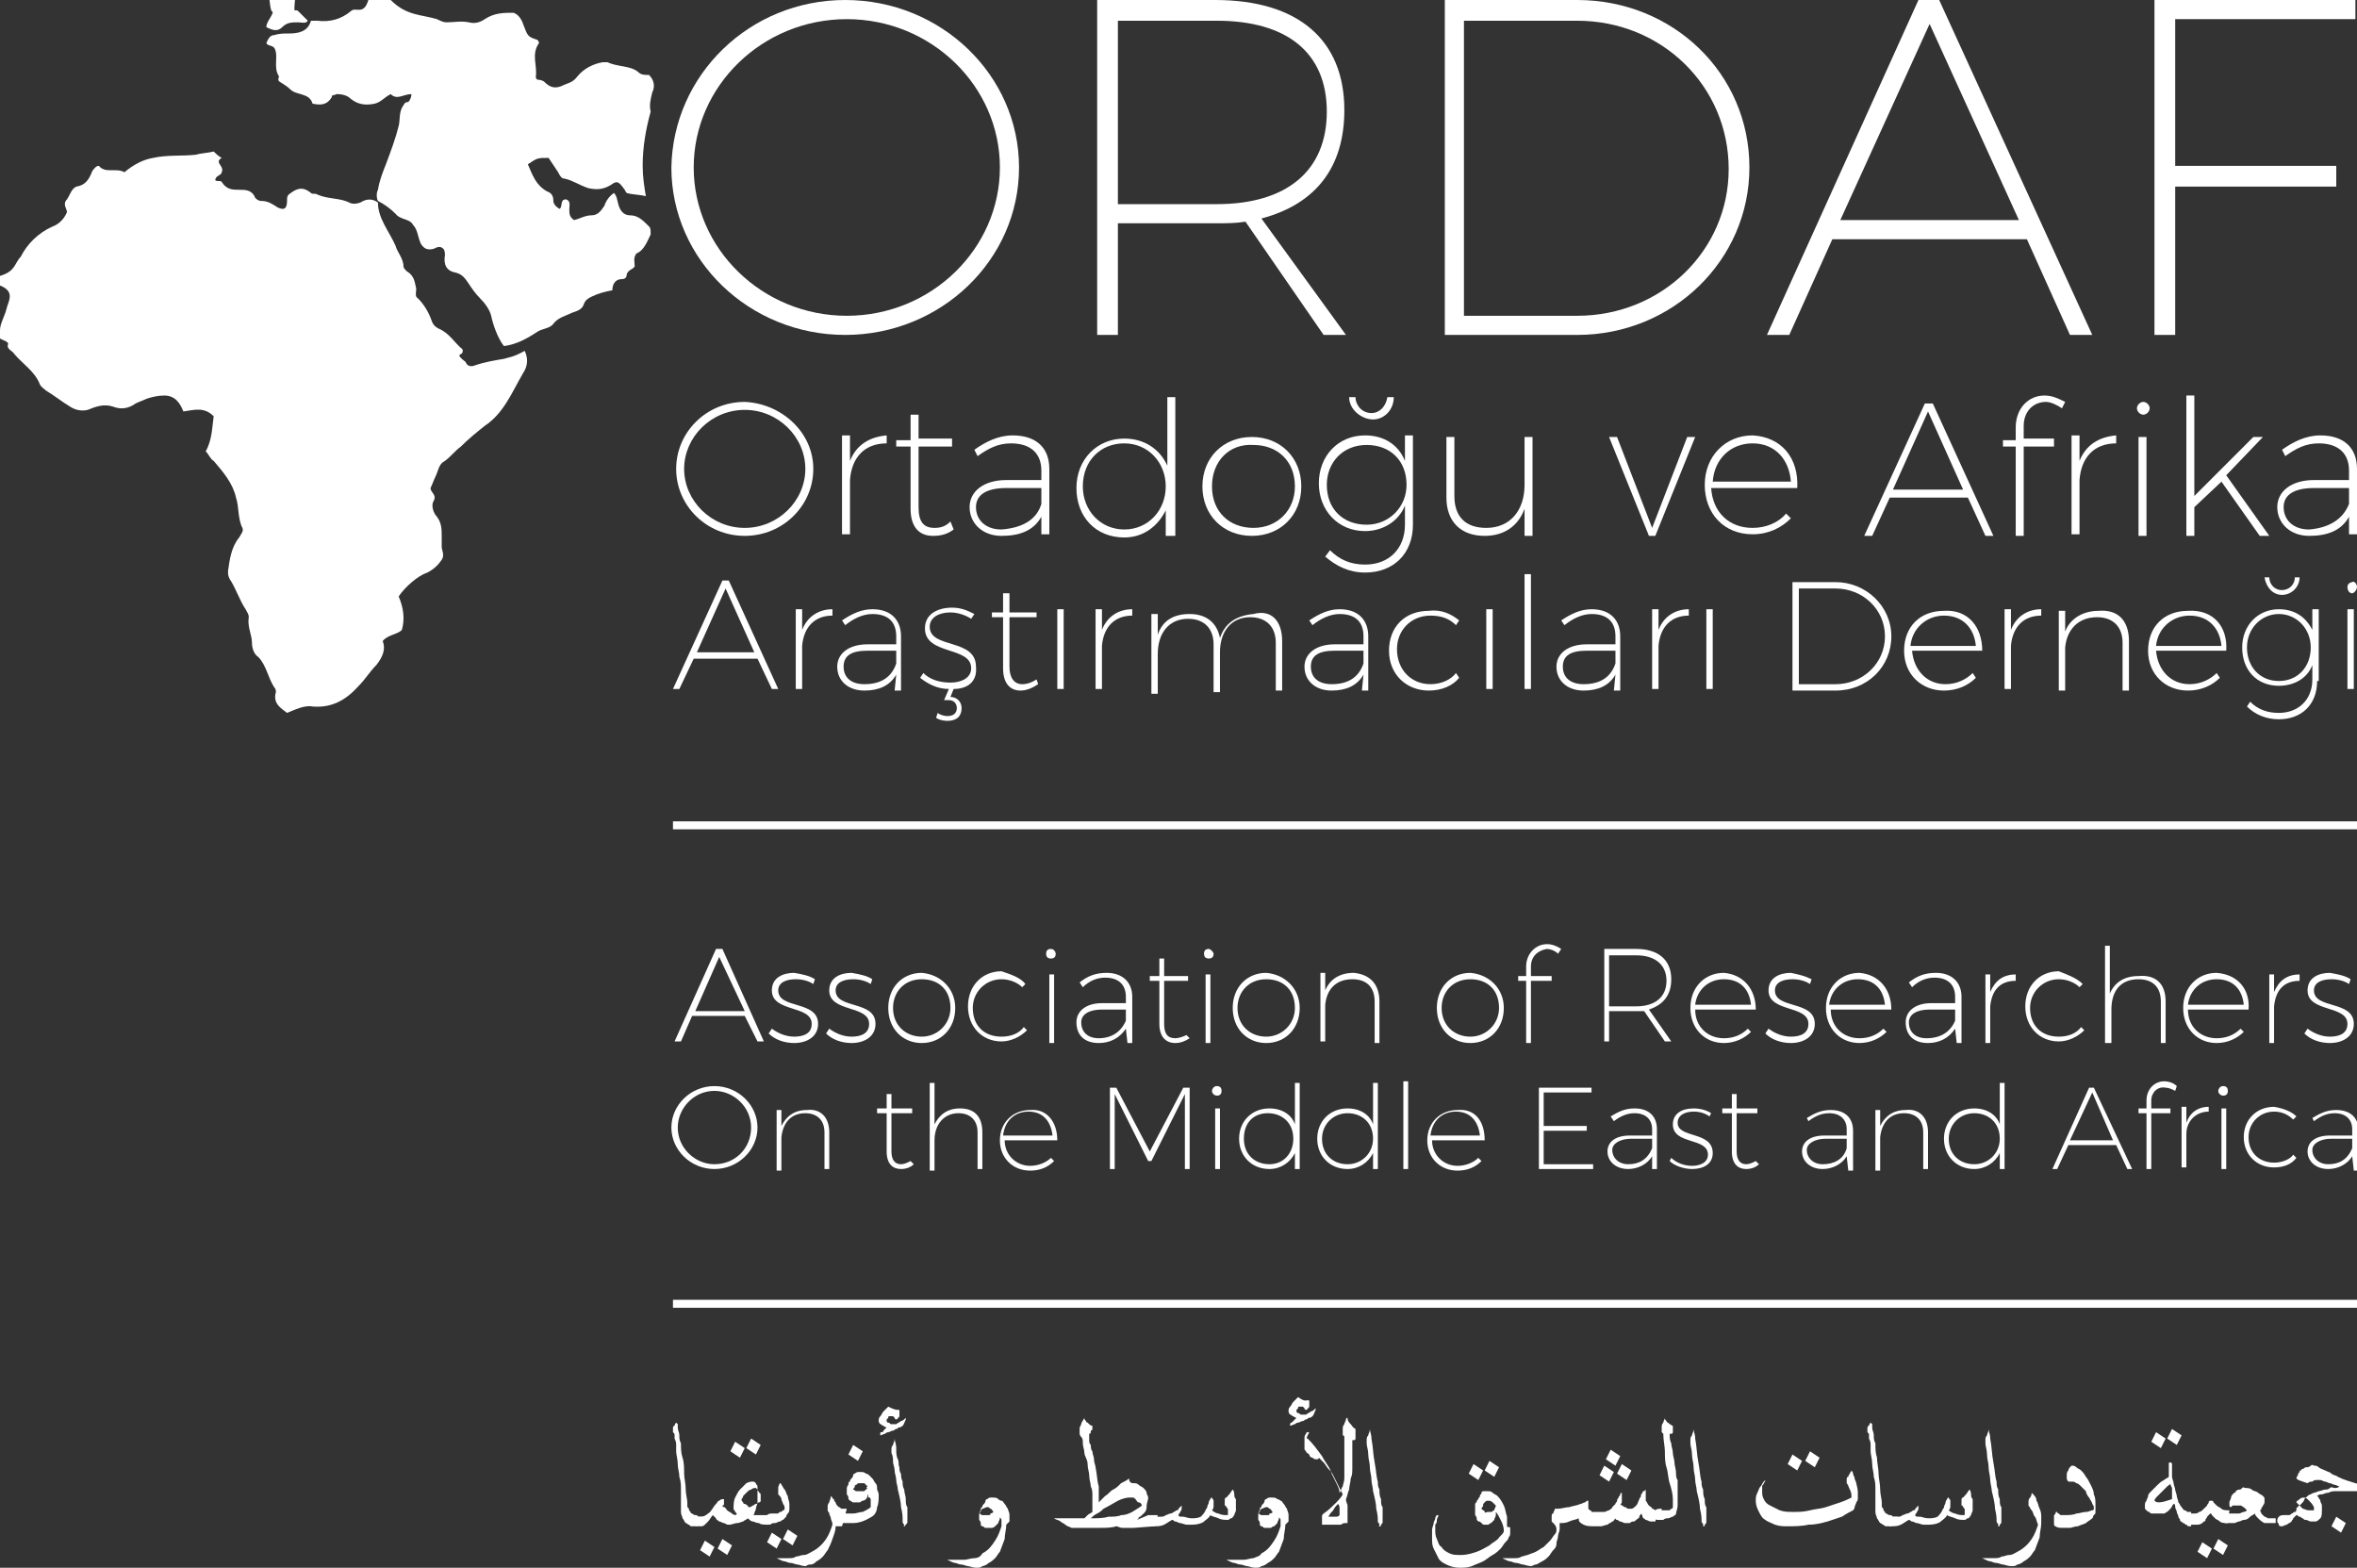 <?xml version="1.0" encoding="utf-8"?>
<!-- Generator: Adobe Illustrator 19.0.0, SVG Export Plug-In . SVG Version: 6.00 Build 0)  -->
<svg version="1.1" id="Layer_1" xmlns="http://www.w3.org/2000/svg" xmlns:xlink="http://www.w3.org/1999/xlink" x="0px" y="0px"
	 viewBox="0 0 147.8 98.3" style="enable-background:new 0 0 147.8 98.3;" xml:space="preserve">
<rect x="0" y="0" width="147.8" height="98.3" fill="#333333" stroke="none"/>
<style type="text/css">
	.st0{fill-rule:evenodd;clip-rule:evenodd;fill:#FFFFFF;}
	.st1{fill:#FFFFFF;}
</style>
<g id="XMLID_48_">
	<path id="XMLID_659_" class="st0" d="M31.6,22.5c-0.6,0.1-1.2,0.2-1.8,0.4c-0.2,0.1-0.5,0.1-0.6-0.2c-0.1-0.1-0.3-0.2-0.4-0.4
		c0-0.1,0.3-0.1,0.2-0.4c-0.5-0.4-0.8-1-1.5-1.3c-0.2-0.1-0.3-0.2-0.4-0.4c-0.2-0.6-0.5-1.1-0.9-1.5c-0.2-0.1-0.1-0.4-0.1-0.6
		C26,17.7,26,17.3,25.5,17c-0.1-0.1-0.2-0.2-0.2-0.3c0-0.5-0.4-0.9-0.5-1.3c-0.4-0.9-1.1-1.7-1.1-2.7c-0.4-0.3-0.8-0.2-1.1,0
		c-0.3,0.1-0.5,0.1-0.7,0c-0.6-0.3-1.3-0.2-2-0.5c-0.1-0.1-0.3,0-0.4-0.1c-0.6-0.5-1-0.2-1.4,0.1C18,12.3,18,12.4,18,12.6
		c0,0.5-0.2,0.6-0.6,0.4c-0.3-0.2-0.6-0.4-1-0.4c-0.2,0-0.3-0.1-0.4-0.2c-0.2-0.5-0.6-0.5-1-0.5c-0.4,0-0.8,0-1.1-0.5
		c-0.1-0.1-0.3,0-0.4-0.1c0-0.3,0.4-0.3,0.4-0.5c0.2-0.4-0.5-0.6,0-0.9c-0.2-0.1-0.4-0.3-0.5-0.4c-0.4,0.1-0.8,0.1-1.1,0.2
		c-0.9,0.1-1.8,0-2.7,0.2c-0.6,0.1-1.2,0.4-1.8,0.9c-0.5-0.3-1.2,0.1-1.6-0.4c-0.2,0-0.3,0.2-0.4,0.3c-0.2,0.5-0.4,0.9-1,1
		c-0.3,0.1-0.4,0.5-0.6,0.8c-0.3,0.3,0,0.6,0,0.8c-0.2,0.5-0.6,0.8-0.9,0.9c-0.9,0.4-1.6,1.1-2,1.9C0.9,16.5,1,17,0,17.3
		c0,0.2,0,0.4,0,0.6c1,0.4,0.5,1,0.4,1.5C0.3,19.8,0,20.3,0,20.7c0,0.2,0,0.3,0,0.5c0,0.1,0.6,0.2,0.5,0.4c-0.1,0.3,0.3,0.4,0.4,0.6
		c0.5,0.6,1.3,1.1,1.6,1.9c0.1,0.2,0.3,0.3,0.4,0.4c0.5,0.3,1,0.7,1.5,1c0.3,0.2,0.7,0.3,1.1,0.2c0.5-0.2,1-0.4,1.6-0.2
		c0.5,0.2,1,0.1,1.4-0.2c0.2-0.1,0.5-0.2,0.7-0.3c0.3-0.1,0.7-0.2,1.1-0.2c0.7,0,1,0.5,1.2,1c0.7-0.1,1.3-0.3,1.9,0.3
		c-0.1,0.7-0.1,1.5-0.5,2.2c0.2,0.2,0.3,0.5,0.5,0.6c0.6,0.7,1.2,1.4,1.4,2.3c0.2,0.6,0.1,1.3,0.4,1.9c0.1,0.2-0.1,0.4-0.2,0.6
		c-0.5,0.6-0.6,1.4-0.7,2.1c0,0.2,0,0.3,0.1,0.5c0.4,0.6,0.6,1.3,1,1.9c0.1,0.2,0.2,0.3,0.2,0.5c-0.1,0.6,0.2,1.1,0.2,1.6
		c0,0.3,0.1,0.7,0.4,0.9c0.5,0.5,0.6,1.3,1,1.9c0.1,0.1,0.1,0.2,0.1,0.3c-0.2,0.7,0.3,1,0.7,1.3c0.5-0.2,1.1-0.5,1.6-0.4
		c1.2,0.1,2.1-0.4,2.9-1.3c0.4-0.4,0.7-0.9,1.1-1.3c0.4-0.5,0.6-1,0.4-1.5c0.3-0.4,0.9-0.4,1.2-0.7c0.2-0.7,0.1-1.4-0.2-2.1
		c0.4-0.6,1.2-1.3,1.8-1.5c0.4-0.2,0.7-0.5,0.9-0.8c0.2-0.3,0-0.6,0-0.8c0-0.2,0-0.4,0-0.6c0-0.5,0-0.9-0.3-1.3
		c-0.2-0.2-0.4-0.7-0.2-1c0.2-0.4-0.2-0.5-0.2-0.8c0.1-0.2,0.2-0.5,0.3-0.7c0.2-0.4,0.2-0.8,0.6-1c0.4-0.3,0.6-0.6,1-0.9
		c0.5-0.5,1-0.9,1.5-1.3c1.2-0.8,1.7-2.1,2.4-3.3c0.2-0.3,0.4-0.8,0.1-1.4C32.2,22.4,31.9,22.4,31.6,22.5z"/>
	<path id="XMLID_658_" class="st0" d="M17.7,1.7c0.3-0.3,0.6-0.3,1-0.3c0.2,0,0.5,0.1,0.6-0.1c-0.2-0.2-0.4-0.4-0.6-0.6
		C18.5,0.5,18.4,1,18.5,0c-0.5,0-1.1,0-1.6,0c0.1,1,0.2,0.6,0.2,0.8c-0.1,0.3-0.4,0.6-0.4,0.9C17.1,1.9,17.4,2,17.7,1.7z"/>
	<g id="XMLID_655_">
		<path id="XMLID_737_" class="st1" d="M51,29.4c0,2.3-1.9,4.2-4.3,4.2c-2.4,0-4.3-1.9-4.3-4.2s1.9-4.2,4.3-4.2
			C49,25.3,51,27.1,51,29.4z M42.9,29.4c0,2,1.7,3.7,3.8,3.7c2.1,0,3.8-1.7,3.8-3.7s-1.7-3.7-3.8-3.7C44.6,25.7,42.9,27.4,42.9,29.4
			z"/>
		<path id="XMLID_740_" class="st1" d="M53.3,28.9c0.4-1,1.2-1.5,2.3-1.6v0.5c-1.4,0-2.2,0.9-2.3,2.3v3.4h-0.5v-6.2h0.5V28.9z"/>
		<path id="XMLID_742_" class="st1" d="M59.8,33.2c-0.4,0.3-0.8,0.4-1.3,0.4c-0.9,0-1.4-0.6-1.4-1.7V28h-0.9v-0.4h0.9V26h0.5v1.5
			h2.1V28h-2.1v3.8c0,0.9,0.3,1.3,1,1.3c0.4,0,0.7-0.1,1-0.4L59.8,33.2z"/>
		<path id="XMLID_744_" class="st1" d="M65.3,32.4c-0.5,0.9-1.4,1.2-2.5,1.2c-1.2,0-2-0.8-2-1.8c0-1,0.9-1.7,2.3-1.7h2.2v-0.6
			c0-1-0.6-1.7-1.9-1.7c-0.8,0-1.4,0.3-2.1,0.8l-0.2-0.4c0.7-0.5,1.5-0.9,2.4-0.9c1.5,0,2.3,0.8,2.3,2.1l0,4.1h-0.5L65.3,32.4z
			 M65.3,31.6v-1h-2.2c-1.2,0-1.9,0.4-1.9,1.2c0,0.8,0.6,1.4,1.6,1.4C64.1,33.1,65,32.6,65.3,31.6z"/>
		<path id="XMLID_747_" class="st1" d="M73.6,33.6h-0.5V32c-0.5,1-1.4,1.7-2.6,1.7c-1.8,0-3-1.3-3-3.1c0-1.8,1.3-3.1,3-3.1
			c1.2,0,2.2,0.6,2.7,1.7v-4.3h0.5V33.6z M73.1,30.5c0-1.5-1.1-2.7-2.6-2.7s-2.6,1.1-2.6,2.7c0,1.5,1.1,2.7,2.6,2.7
			C72,33.2,73.1,32,73.1,30.5z"/>
		<path id="XMLID_750_" class="st1" d="M81.6,30.5c0,1.8-1.3,3.1-3.1,3.1c-1.8,0-3.1-1.3-3.1-3.1c0-1.8,1.3-3.1,3.1-3.1
			C80.3,27.4,81.6,28.7,81.6,30.5z M76,30.5c0,1.6,1.1,2.6,2.6,2.6c1.5,0,2.6-1.1,2.6-2.6c0-1.6-1.1-2.6-2.6-2.6
			C77.1,27.8,76,28.9,76,30.5z"/>
		<path id="XMLID_753_" class="st1" d="M88.6,32.9c0,1.8-1.2,3-3,3c-1,0-1.8-0.4-2.5-1l0.3-0.4c0.6,0.6,1.3,0.9,2.2,0.9
			c1.5,0,2.5-1,2.5-2.5v-1.2c-0.4,1-1.4,1.6-2.5,1.6c-1.7,0-2.9-1.3-2.9-3c0-1.7,1.2-3,2.9-3c1.2,0,2.1,0.6,2.5,1.6v-1.6h0.5V32.9z
			 M88.2,30.4c0-1.5-1-2.5-2.5-2.5s-2.5,1.1-2.5,2.5c0,1.5,1,2.5,2.5,2.5C87.1,32.9,88.2,31.8,88.2,30.4z M84.6,24.9H85
			c0,0.5,0.4,1,1,1c0.5,0,0.9-0.4,1-1h0.4c0,0.8-0.6,1.4-1.3,1.4S84.6,25.7,84.6,24.9z"/>
		<path id="XMLID_757_" class="st1" d="M96.1,33.6h-0.5v-1.7c-0.4,1.1-1.3,1.7-2.5,1.7c-1.5,0-2.4-0.9-2.4-2.4v-3.8h0.5v3.7
			c0,1.3,0.7,2,2,2c1.5,0,2.4-1.1,2.4-2.7v-3h0.5V33.6z"/>
		<path id="XMLID_759_" class="st1" d="M103.4,33.6l-2.5-6.2h0.5l2.2,5.7l2.2-5.7h0.5l-2.5,6.2H103.4z"/>
		<path id="XMLID_761_" class="st1" d="M112.7,30.6h-5.4c0.1,1.5,1.1,2.5,2.6,2.5c0.8,0,1.6-0.3,2.1-0.9l0.3,0.3
			c-0.6,0.6-1.4,1-2.4,1c-1.8,0-3-1.3-3-3.1c0-1.8,1.3-3.1,3-3.1C111.7,27.4,112.8,28.7,112.7,30.6z M112.3,30.2
			c-0.1-1.4-1-2.4-2.4-2.4c-1.4,0-2.4,1-2.5,2.4H112.3z"/>
		<path id="XMLID_764_" class="st1" d="M118.5,31.2l-1.1,2.4h-0.5l3.8-8.3h0.5l3.8,8.3h-0.5l-1.1-2.4H118.5z M120.9,25.8l-2.2,4.9
			h4.4L120.9,25.8z"/>
		<path id="XMLID_767_" class="st1" d="M126.9,26.7v0.8h1.9V28h-1.9v5.6h-0.5V28h-0.8v-0.4h0.8v-0.8c0-1.2,0.8-2,1.8-2
			c0.5,0,0.9,0.2,1.3,0.4l-0.2,0.4c-0.3-0.2-0.7-0.4-1-0.4C127.5,25.2,126.9,25.8,126.9,26.7z"/>
		<path id="XMLID_769_" class="st1" d="M130.4,28.9c0.4-1,1.2-1.5,2.3-1.6v0.5c-1.4,0-2.2,0.9-2.3,2.3v3.4h-0.5v-6.2h0.5V28.9z"/>
		<path id="XMLID_771_" class="st1" d="M134.8,25.6c0,0.2-0.2,0.4-0.4,0.4c-0.2,0-0.4-0.2-0.4-0.4c0-0.2,0.2-0.4,0.4-0.4
			C134.6,25.2,134.8,25.4,134.8,25.6z M134.1,33.6v-6.2h0.5v6.2H134.1z"/>
		<path id="XMLID_774_" class="st1" d="M137.6,31.8v1.8h-0.5v-8.8h0.5v6.3l3.7-3.7h0.6l-2.3,2.4l2.7,3.8h-0.6l-2.4-3.4L137.6,31.8z"
			/>
		<path id="XMLID_776_" class="st1" d="M147.3,32.4c-0.5,0.9-1.4,1.2-2.5,1.2c-1.2,0-2-0.8-2-1.8c0-1,0.9-1.7,2.3-1.7h2.2v-0.6
			c0-1-0.6-1.7-1.9-1.7c-0.8,0-1.4,0.3-2.1,0.8l-0.2-0.4c0.7-0.5,1.5-0.9,2.4-0.9c1.5,0,2.3,0.8,2.3,2.1l0,4.1h-0.5L147.3,32.4z
			 M147.3,31.6v-1h-2.2c-1.2,0-1.9,0.4-1.9,1.2c0,0.8,0.6,1.4,1.6,1.4C146,33.1,146.9,32.6,147.3,31.6z"/>
	</g>
	<g id="XMLID_654_">
		<path id="XMLID_634_" class="st1" d="M43.5,41.3l-0.9,1.9h-0.4l3.1-6.8h0.4l3.1,6.8h-0.4l-0.9-1.9H43.5z M45.5,36.9l-1.8,4h3.6
			L45.5,36.9z"/>
		<path id="XMLID_686_" class="st1" d="M50.3,39.5c0.3-0.8,1-1.3,1.9-1.3v0.4c-1.1,0-1.8,0.7-1.9,1.9v2.7h-0.4v-5h0.4V39.5z"/>
		<path id="XMLID_688_" class="st1" d="M56.2,42.3c-0.4,0.7-1.1,1-2,1c-1,0-1.7-0.6-1.7-1.5c0-0.8,0.7-1.4,1.9-1.4h1.8v-0.5
			c0-0.9-0.5-1.4-1.5-1.4c-0.6,0-1.2,0.3-1.7,0.7l-0.2-0.3c0.6-0.4,1.2-0.7,1.9-0.7c1.2,0,1.8,0.7,1.8,1.7l0,3.4h-0.4L56.2,42.3z
			 M56.2,41.6v-0.8h-1.8c-1,0-1.5,0.3-1.5,1c0,0.7,0.5,1.1,1.3,1.1C55.2,42.9,55.9,42.5,56.2,41.6z"/>
		<path id="XMLID_691_" class="st1" d="M59.8,43.2l-0.2,0.5c0.4,0,0.7,0.3,0.7,0.7c0,0.5-0.3,0.8-0.9,0.8c-0.3,0-0.6-0.1-0.7-0.2
			l0.1-0.3c0.1,0.1,0.4,0.2,0.6,0.2c0.4,0,0.6-0.2,0.6-0.5c0-0.3-0.2-0.5-0.5-0.5c-0.1,0-0.2,0-0.3,0l0.3-0.7
			c-0.7,0-1.3-0.3-1.8-0.7l0.2-0.3c0.4,0.4,1,0.6,1.7,0.6c0.7,0,1.3-0.3,1.3-0.9c0-1.4-2.9-0.8-2.9-2.5c0-0.9,0.8-1.3,1.7-1.3
			c0.6,0,1,0.2,1.4,0.4l-0.2,0.3c-0.3-0.2-0.8-0.4-1.3-0.4c-0.7,0-1.3,0.3-1.3,0.9c0,1.4,2.9,0.7,2.9,2.5
			C61.3,42.8,60.6,43.2,59.8,43.2z"/>
		<path id="XMLID_693_" class="st1" d="M65.1,42.9c-0.3,0.2-0.7,0.4-1.1,0.4c-0.7,0-1.1-0.5-1.1-1.4v-3.2h-0.7v-0.3h0.7v-1.2h0.4
			v1.2H65v0.3h-1.7v3.1c0,0.7,0.3,1.1,0.8,1.1c0.3,0,0.6-0.1,0.9-0.3L65.1,42.9z"/>
		<path id="XMLID_695_" class="st1" d="M66.3,43.2v-5h0.4v5H66.3z"/>
		<path id="XMLID_697_" class="st1" d="M69.1,39.5c0.3-0.8,1-1.3,1.9-1.3v0.4c-1.1,0-1.8,0.7-1.9,1.9v2.7h-0.4v-5h0.4V39.5z"/>
		<path id="XMLID_699_" class="st1" d="M80.4,40.2v3.1H80v-3c0-1-0.6-1.6-1.6-1.6c-1.2,0-1.9,0.9-1.9,2.2v2.5h-0.4v-3
			c0-1-0.6-1.6-1.6-1.6c-1.2,0-1.9,0.9-1.9,2.2v2.5h-0.4v-5h0.4v1.3c0.3-0.9,1-1.3,2-1.3c1,0,1.7,0.5,1.9,1.5c0.3-0.9,1-1.4,2.1-1.5
			C79.7,38.2,80.4,38.9,80.4,40.2z"/>
		<path id="XMLID_701_" class="st1" d="M85.5,42.3c-0.4,0.7-1.1,1-2,1c-1,0-1.7-0.6-1.7-1.5c0-0.8,0.7-1.4,1.9-1.4h1.8v-0.5
			c0-0.9-0.5-1.4-1.5-1.4c-0.6,0-1.2,0.3-1.7,0.7l-0.2-0.3c0.6-0.4,1.2-0.7,1.9-0.7c1.2,0,1.8,0.7,1.8,1.7l0,3.4h-0.4L85.5,42.3z
			 M85.5,41.6v-0.8h-1.8c-1,0-1.5,0.3-1.5,1c0,0.7,0.5,1.1,1.3,1.1C84.5,42.9,85.2,42.5,85.5,41.6z"/>
		<path id="XMLID_704_" class="st1" d="M91.5,38.9l-0.2,0.3c-0.4-0.4-0.9-0.6-1.6-0.6c-1.2,0-2.1,0.9-2.1,2.1c0,1.3,0.9,2.2,2.1,2.2
			c0.7,0,1.3-0.3,1.6-0.7l0.2,0.3c-0.4,0.5-1.1,0.8-1.9,0.8c-1.4,0-2.5-1-2.5-2.5s1-2.5,2.5-2.5C90.4,38.2,91,38.5,91.5,38.9z"/>
		<path id="XMLID_706_" class="st1" d="M93.2,43.2v-5h0.4v5H93.2z"/>
		<path id="XMLID_708_" class="st1" d="M95.6,43.2v-7.2H96v7.2H95.6z"/>
		<path id="XMLID_710_" class="st1" d="M101.3,42.3c-0.4,0.7-1.1,1-2,1c-1,0-1.7-0.6-1.7-1.5c0-0.8,0.7-1.4,1.9-1.4h1.8v-0.5
			c0-0.9-0.5-1.4-1.5-1.4c-0.6,0-1.2,0.3-1.7,0.7l-0.2-0.3c0.6-0.4,1.2-0.7,1.9-0.7c1.2,0,1.8,0.7,1.8,1.7l0,3.4h-0.4L101.3,42.3z
			 M101.3,41.6v-0.8h-1.8c-1,0-1.5,0.3-1.5,1c0,0.7,0.5,1.1,1.3,1.1C100.3,42.9,101,42.5,101.3,41.6z"/>
		<path id="XMLID_713_" class="st1" d="M104,39.5c0.3-0.8,1-1.3,1.9-1.3v0.4c-1.1,0-1.8,0.7-1.9,1.9v2.7h-0.4v-5h0.4V39.5z"/>
		<path id="XMLID_715_" class="st1" d="M107,43.2v-5h0.4v5H107z"/>
		<path id="XMLID_717_" class="st1" d="M115.1,36.5c1.9,0,3.5,1.5,3.5,3.4c0,1.9-1.5,3.4-3.5,3.4h-2.7v-6.8H115.1z M112.8,42.9h2.3
			c1.7,0,3.1-1.3,3.1-3c0-1.7-1.4-3-3.1-3h-2.3V42.9z"/>
		<path id="XMLID_720_" class="st1" d="M124.3,40.8h-4.4c0.1,1.2,0.9,2.1,2.1,2.1c0.7,0,1.3-0.3,1.7-0.7l0.2,0.3
			c-0.5,0.5-1.2,0.8-2,0.8c-1.4,0-2.5-1-2.5-2.5s1-2.5,2.5-2.5C123.4,38.2,124.3,39.3,124.3,40.8z M123.9,40.5
			c-0.1-1.1-0.8-1.9-2-1.9c-1.1,0-2,0.8-2.1,1.9H123.9z"/>
		<path id="XMLID_723_" class="st1" d="M126.1,39.5c0.3-0.8,1-1.3,1.9-1.3v0.4c-1.1,0-1.8,0.7-1.9,1.9v2.7h-0.4v-5h0.4V39.5z"/>
		<path id="XMLID_725_" class="st1" d="M133.5,40.2v3.1h-0.4v-3c0-1-0.6-1.6-1.6-1.6c-1.2,0-1.9,0.8-2,1.9v2.7h-0.4v-5h0.4v1.3
			c0.3-0.8,1.1-1.3,2.1-1.3C132.8,38.2,133.5,38.9,133.5,40.2z"/>
		<path id="XMLID_727_" class="st1" d="M139.6,40.8h-4.4c0.1,1.2,0.9,2.1,2.1,2.1c0.7,0,1.3-0.3,1.7-0.7l0.2,0.3
			c-0.5,0.5-1.2,0.8-2,0.8c-1.4,0-2.5-1-2.5-2.5s1-2.5,2.5-2.5C138.8,38.2,139.7,39.3,139.6,40.8z M139.3,40.5
			c-0.1-1.1-0.8-1.9-2-1.9c-1.1,0-2,0.8-2.1,1.9H139.3z"/>
		<path id="XMLID_730_" class="st1" d="M145.3,42.7c0,1.5-1,2.4-2.4,2.4c-0.8,0-1.5-0.3-2-0.8l0.2-0.3c0.5,0.5,1.1,0.7,1.8,0.7
			c1.2,0,2.1-0.8,2.1-2.1v-0.9c-0.3,0.8-1.1,1.3-2.1,1.3c-1.4,0-2.3-1-2.3-2.4c0-1.4,1-2.4,2.3-2.4c1,0,1.7,0.5,2.1,1.3v-1.3h0.4
			V42.7z M144.9,40.6c0-1.2-0.9-2.1-2-2.1s-2,0.9-2,2.1c0,1.2,0.8,2.1,2,2.1C144.1,42.7,144.9,41.8,144.9,40.6z M142,36.2h0.3
			c0,0.4,0.3,0.8,0.8,0.8c0.4,0,0.8-0.3,0.8-0.8h0.3c0,0.6-0.5,1.1-1.1,1.1S142.1,36.8,142,36.2z"/>
		<path id="XMLID_734_" class="st1" d="M147.8,36.8c0,0.2-0.2,0.4-0.3,0.4c-0.2,0-0.3-0.2-0.3-0.4c0-0.2,0.2-0.3,0.3-0.3
			C147.6,36.4,147.8,36.6,147.8,36.8z M147.2,43.2v-5h0.4v5H147.2z"/>
	</g>
	<g id="XMLID_56_">
		<path id="XMLID_665_" class="st1" d="M63.9,10.5C63.9,16.3,59,21,53,21c-6,0-10.9-4.7-10.9-10.5C42.2,4.7,47,0,53,0
			C59,0,63.9,4.7,63.9,10.5z M43.5,10.5c0,5.1,4.3,9.3,9.6,9.3c5.3,0,9.6-4.2,9.6-9.3c0-5.1-4.3-9.3-9.6-9.3
			C47.8,1.2,43.5,5.4,43.5,10.5z"/>
		<path id="XMLID_668_" class="st1" d="M78.1,13.9C77.5,14,76.9,14,76.3,14h-6.2v7h-1.3V0h7.4c5.2,0,8.1,2.5,8.1,6.9
			c0,3.6-1.8,5.9-5.2,6.8l5.3,7.3H83L78.1,13.9z M76.3,12.8c4.4,0,6.9-2.1,6.9-5.8c0-3.7-2.5-5.7-6.9-5.7h-6.2v11.5H76.3z"/>
		<path id="XMLID_671_" class="st1" d="M98.9,0c6,0,10.8,4.6,10.8,10.5c0,5.8-4.8,10.5-10.8,10.5h-8.3V0H98.9z M91.8,19.8h7.1
			c5.3,0,9.5-4.1,9.5-9.2c0-5.2-4.2-9.3-9.5-9.3h-7.1V19.8z"/>
		<path id="XMLID_674_" class="st1" d="M114.9,15l-2.7,6h-1.4l9.5-21h1.3l9.6,21h-1.4l-2.7-6H114.9z M121,1.5l-5.6,12.3h11.2
			L121,1.5z"/>
		<path id="XMLID_677_" class="st1" d="M136.4,1.3v9.1h10.1v1.3h-10.1V21h-1.3V0h12.6v1.2H136.4z"/>
	</g>
	<path id="XMLID_656_" class="st0" d="M40.7,14.2C40.7,14.2,40.7,14.1,40.7,14.2c-0.4-0.4-0.7-0.7-1.2-0.7c-0.4,0-0.6-0.3-0.7-0.6
		c-0.1-0.3-0.1-0.6-0.3-0.8c-0.3,0.2-0.5,0.5-0.6,0.8c-0.2,0.3-0.4,0.6-0.8,0.6c-0.4,0-0.7,0.2-1.1,0.3c-0.3-0.2-0.3-0.4-0.3-0.7
		c0-0.2,0.1-0.5-0.2-0.6c-0.4,0-0.2,0.4-0.4,0.6c-0.2-0.1-0.4-0.3-0.4-0.5c0-0.3-0.1-0.5-0.4-0.6c-0.7-0.4-0.9-1-1.2-1.7
		c0.6-0.4,0.6-0.4,1.3-0.4c0.2,0.3,0.4,0.6,0.6,0.9c0.1,0.2,0.2,0.4,0.4,0.4c0.5,0.1,0.9,0.4,1.5,0.6c0.5,0.1,0.9,0.1,1.4-0.2
		c0.4-0.3,0.5-0.2,0.8,0.2c0.1,0.1,0.1,0.2,0.2,0.3c0.3,0.1,0.8,0.1,1.2,0.2c-0.1-0.6-0.2-1.2-0.2-1.9c0-1.2,0.2-2.3,0.5-3.4
		c-0.1-0.4,0-0.8,0.1-1.2c0.2-0.4,0.1-0.8-0.2-1.1c-0.3,0-0.5,0-0.7-0.2c-0.5-0.4-1.3-0.3-1.9-0.6c-0.1,0-0.2,0-0.3,0
		c-0.6,0.1-1.2,0.4-1.6,0.9c-0.3,0.4-0.6,0.4-1,0.6c-0.5,0.2-0.8,0-1.1-0.3C33.9,5,33.8,5,33.7,5c-0.1-0.1-0.1-0.1-0.1-0.2
		c0.1-0.7-0.3-1.4,0.2-2.1c0,0,0-0.1-0.1-0.2c-0.6-0.2-0.6-0.2-0.9-1c-0.1-0.3-0.3-0.6-0.6-0.7c-0.6,0-1.2,0-1.8,0.4
		c-0.3,0.2-0.6,0.3-1,0.2c-0.5-0.1-0.9,0-1.4,0c-0.2,0-0.4-0.1-0.6-0.2C26.4,0.9,25.5,1,24.5,0c-0.5,0-0.9,0-1.4,0
		c-0.3,1-0.8,0.4-1.1,0.7c-0.6,0.5-1.3,0.7-2.1,0.6c-0.1,0-0.3,0-0.4,0c-0.2,0.7-0.8,0.8-1.4,0.8c-0.3,0-0.6,0-0.9,0.1
		c-0.3,0-0.4,0.3-0.5,0.5C16.8,2.9,17,2.8,17.2,3c0.3,0.5-0.1,1.2,0.3,1.8c0,0-0.1,0.2,0,0.3c0.3,0.2,0.5,0.3,0.7,0.5
		c0.4,0.4,1.2,0.2,1.4,0.9c0.5,0.1,0.9,0.1,1.2-0.4C20.8,5.9,21,6,21.1,5.9c0.4,0,0.7,0.1,0.9,0.3c0.5,0.4,1,0.4,1.5,0.3
		c0.4-0.1,0.6-0.4,1-0.6c0.4,0.4,0.8,0,1.3,0c0,0.2-0.1,0.4-0.2,0.5c-0.1,0-0.2,0-0.3,0.2c-0.3,0.4-0.2,0.9-0.3,1.3
		c-0.2,0.8-0.5,1.6-0.8,2.4c-0.2,0.5-0.4,1-0.5,1.6c-0.1,0.2-0.1,0.5,0,0.7c0.4,0.2,0.8,0.5,1.1,0.8c0.3,0.4,0.9,0.3,1.1,0.7
		c0.3,0.3,0.3,0.8,0.5,1.2c0.2,0.3,0.4,0.4,0.8,0.3c0.2-0.1,0.4-0.2,0.6,0c0.1,0.1,0.1,0.3,0.1,0.4c-0.1,0.6,0.1,1,0.7,1.1
		c0.4,0.1,0.6,0.4,0.8,0.7c0.2,0.3,0.4,0.6,0.7,0.9c0.3,0.3,0.6,0.7,0.7,1.1c0.1,0.5,0.4,1.4,0.8,1.9c0.8-0.1,1.5-0.5,2.1-0.9
		c0.3-0.2,0.8-0.2,1-0.5c0.3-0.4,0.8-0.5,1.2-0.7c0.3-0.1,0.6-0.2,0.7-0.5c0.1-0.3,0.3-0.4,0.5-0.5c0.4-0.2,0.8-0.3,1.3-0.4
		c0-0.4,0.2-0.7,0.6-0.7c0.2,0,0.3-0.1,0.3-0.3c0.1-0.3,0.4-0.3,0.5-0.5c0-0.3-0.1-0.5,0.1-0.8c0.5-0.2,0.7-0.8,0.9-1.2
		C40.8,14.4,40.8,14.3,40.7,14.2z"/>
</g>
<g id="XMLID_95_">
	<g id="XMLID_352_">
		<path id="XMLID_609_" class="st1" d="M47.5,70.7c0,1.4-1.2,2.6-2.7,2.6c-1.5,0-2.7-1.2-2.7-2.6c0-1.4,1.2-2.6,2.7-2.6
			C46.3,68.1,47.5,69.3,47.5,70.7z M42.5,70.7c0,1.3,1.1,2.3,2.3,2.3c1.3,0,2.3-1,2.3-2.3c0-1.3-1.1-2.3-2.3-2.3
			C43.5,68.4,42.5,69.5,42.5,70.7z"/>
		<path id="XMLID_821_" class="st1" d="M52,71v2.3h-0.3V71c0-0.8-0.5-1.2-1.2-1.2c-0.9,0-1.4,0.6-1.5,1.5v2.1h-0.3v-3.8h0.3v1
			c0.3-0.6,0.8-1,1.6-1C51.4,69.5,52,70,52,71z"/>
		<path id="XMLID_823_" class="st1" d="M57.3,73c-0.2,0.2-0.5,0.3-0.8,0.3c-0.5,0-0.9-0.3-0.9-1.1v-2.4h-0.6v-0.3h0.6v-0.9h0.3v0.9
			h1.3v0.3h-1.3v2.4c0,0.5,0.2,0.8,0.6,0.8c0.2,0,0.4-0.1,0.6-0.2L57.3,73z"/>
		<path id="XMLID_825_" class="st1" d="M61.6,71v2.3h-0.3V71c0-0.8-0.5-1.2-1.2-1.2c-0.9,0-1.5,0.7-1.5,1.7v1.9h-0.3v-5.5h0.3v2.6
			c0.3-0.6,0.8-1,1.6-1C61.1,69.5,61.6,70,61.6,71z"/>
		<path id="XMLID_827_" class="st1" d="M66.3,71.5h-3.3c0,0.9,0.7,1.6,1.6,1.6c0.5,0,1-0.2,1.3-0.5l0.2,0.2
			c-0.4,0.4-0.9,0.6-1.5,0.6c-1.1,0-1.9-0.8-1.9-1.9c0-1.1,0.8-1.9,1.9-1.9C65.6,69.5,66.3,70.3,66.3,71.5z M66,71.2
			c-0.1-0.9-0.6-1.5-1.5-1.5c-0.9,0-1.5,0.6-1.6,1.5H66z"/>
		<path id="XMLID_831_" class="st1" d="M74.3,73.3l0-4.7l-2.1,4.2H72l-2.1-4.2v4.7h-0.3v-5.1H70l2.1,4l2.1-4h0.4v5.1H74.3z"/>
		<path id="XMLID_833_" class="st1" d="M76.6,68.4c0,0.2-0.1,0.3-0.3,0.3c-0.1,0-0.3-0.1-0.3-0.3c0-0.1,0.1-0.3,0.3-0.3
			C76.5,68.1,76.6,68.2,76.6,68.4z M76.2,73.3v-3.8h0.3v3.8H76.2z"/>
		<path id="XMLID_836_" class="st1" d="M81.5,73.3h-0.3v-1c-0.3,0.6-0.9,1-1.6,1c-1.1,0-1.9-0.8-1.9-1.9c0-1.1,0.8-1.9,1.9-1.9
			c0.8,0,1.4,0.4,1.6,1v-2.6h0.3V73.3z M81.1,71.4c0-1-0.7-1.6-1.6-1.6S78,70.4,78,71.4c0,1,0.7,1.6,1.6,1.6
			C80.5,73,81.1,72.3,81.1,71.4z"/>
		<path id="XMLID_839_" class="st1" d="M86.4,73.3h-0.3v-1c-0.3,0.6-0.9,1-1.6,1c-1.1,0-1.9-0.8-1.9-1.9c0-1.1,0.8-1.9,1.9-1.9
			c0.8,0,1.4,0.4,1.6,1v-2.6h0.3V73.3z M86.1,71.4c0-1-0.7-1.6-1.6-1.6s-1.6,0.7-1.6,1.6c0,1,0.7,1.6,1.6,1.6
			C85.4,73,86.1,72.3,86.1,71.4z"/>
		<path id="XMLID_842_" class="st1" d="M88,73.3v-5.5h0.3v5.5H88z"/>
		<path id="XMLID_844_" class="st1" d="M93.1,71.5h-3.3c0,0.9,0.7,1.6,1.6,1.6c0.5,0,1-0.2,1.3-0.5l0.2,0.2
			c-0.4,0.4-0.9,0.6-1.5,0.6c-1.1,0-1.9-0.8-1.9-1.9c0-1.1,0.8-1.9,1.9-1.9C92.5,69.5,93.1,70.3,93.1,71.5z M92.8,71.2
			c-0.1-0.9-0.6-1.5-1.5-1.5c-0.9,0-1.5,0.6-1.6,1.5H92.8z"/>
		<path id="XMLID_847_" class="st1" d="M96.8,68.5v2.1h2.7v0.3h-2.7V73h3.1v0.3h-3.4v-5.1h3.3v0.3H96.8z"/>
		<path id="XMLID_849_" class="st1" d="M103.6,72.5c-0.3,0.5-0.9,0.8-1.5,0.8c-0.8,0-1.3-0.5-1.3-1.1c0-0.6,0.5-1,1.4-1h1.4v-0.4
			c0-0.6-0.4-1-1.1-1c-0.5,0-0.9,0.2-1.3,0.5L101,70c0.5-0.3,0.9-0.5,1.5-0.5c0.9,0,1.4,0.5,1.4,1.3l0,2.5h-0.3L103.6,72.5z
			 M103.6,72v-0.6h-1.3c-0.7,0-1.2,0.3-1.2,0.7c0,0.5,0.4,0.9,1,0.9C102.8,73,103.3,72.7,103.6,72z"/>
		<path id="XMLID_852_" class="st1" d="M107.3,69.8l-0.1,0.2c-0.3-0.2-0.6-0.3-1-0.3c-0.5,0-1,0.2-1,0.7c0,1,2.2,0.5,2.2,1.9
			c0,0.7-0.6,1-1.3,1c-0.5,0-1.1-0.2-1.4-0.5l0.1-0.2c0.3,0.3,0.8,0.5,1.3,0.5c0.5,0,1-0.2,1-0.7c0-1.1-2.2-0.6-2.2-1.9
			c0-0.7,0.6-1,1.3-1C106.6,69.5,107,69.6,107.3,69.8z"/>
		<path id="XMLID_854_" class="st1" d="M110.3,73c-0.2,0.2-0.5,0.3-0.8,0.3c-0.5,0-0.9-0.3-0.9-1.1v-2.4h-0.6v-0.3h0.6v-0.9h0.3v0.9
			h1.3v0.3h-1.3v2.4c0,0.5,0.2,0.8,0.6,0.8c0.2,0,0.4-0.1,0.6-0.2L110.3,73z"/>
		<path id="XMLID_856_" class="st1" d="M115.8,72.5c-0.3,0.5-0.9,0.8-1.5,0.8c-0.8,0-1.3-0.5-1.3-1.1c0-0.6,0.5-1,1.4-1h1.4v-0.4
			c0-0.6-0.4-1-1.1-1c-0.5,0-0.9,0.2-1.3,0.5l-0.1-0.2c0.5-0.3,0.9-0.5,1.5-0.5c0.9,0,1.4,0.5,1.4,1.3l0,2.5h-0.3L115.8,72.5z
			 M115.8,72v-0.6h-1.3c-0.7,0-1.2,0.3-1.2,0.7c0,0.5,0.4,0.9,1,0.9C115,73,115.6,72.7,115.8,72z"/>
		<path id="XMLID_861_" class="st1" d="M120.9,71v2.3h-0.3V71c0-0.8-0.5-1.2-1.2-1.2c-0.9,0-1.4,0.6-1.5,1.5v2.1h-0.3v-3.8h0.3v1
			c0.3-0.6,0.8-1,1.6-1C120.3,69.5,120.9,70,120.9,71z"/>
		<path id="XMLID_863_" class="st1" d="M125.7,73.3h-0.3v-1c-0.3,0.6-0.9,1-1.6,1c-1.1,0-1.9-0.8-1.9-1.9c0-1.1,0.8-1.9,1.9-1.9
			c0.8,0,1.4,0.4,1.6,1v-2.6h0.3V73.3z M125.4,71.4c0-1-0.7-1.6-1.6-1.6s-1.6,0.7-1.6,1.6c0,1,0.7,1.6,1.6,1.6
			C124.7,73,125.4,72.3,125.4,71.4z"/>
		<path id="XMLID_866_" class="st1" d="M129.7,71.8l-0.7,1.5h-0.3l2.3-5.1h0.3l2.4,5.1h-0.3l-0.7-1.5H129.7z M131.2,68.5l-1.4,3h2.7
			L131.2,68.5z"/>
		<path id="XMLID_869_" class="st1" d="M134.9,69v0.5h1.2v0.3h-1.2v3.5h-0.3v-3.5h-0.5v-0.3h0.5v-0.5c0-0.7,0.5-1.2,1.1-1.2
			c0.3,0,0.6,0.1,0.8,0.3l-0.1,0.3c-0.2-0.1-0.4-0.2-0.6-0.2C135.3,68.1,134.9,68.5,134.9,69z"/>
		<path id="XMLID_871_" class="st1" d="M137.1,70.4c0.2-0.6,0.7-1,1.4-1v0.3c-0.8,0-1.4,0.6-1.4,1.4v2.1h-0.3v-3.8h0.3V70.4z"/>
		<path id="XMLID_873_" class="st1" d="M139.7,68.4c0,0.2-0.1,0.3-0.3,0.3c-0.1,0-0.3-0.1-0.3-0.3c0-0.1,0.1-0.3,0.3-0.3
			C139.6,68.1,139.7,68.2,139.7,68.4z M139.3,73.3v-3.8h0.3v3.8H139.3z"/>
		<path id="XMLID_876_" class="st1" d="M144,70l-0.2,0.2c-0.3-0.3-0.7-0.5-1.2-0.5c-0.9,0-1.6,0.7-1.6,1.6c0,1,0.7,1.6,1.6,1.6
			c0.5,0,1-0.2,1.2-0.5l0.2,0.2c-0.3,0.4-0.8,0.6-1.4,0.6c-1.1,0-1.9-0.8-1.9-1.9c0-1.1,0.8-1.9,1.9-1.9
			C143.2,69.5,143.7,69.7,144,70z"/>
		<path id="XMLID_878_" class="st1" d="M147.5,72.5c-0.3,0.5-0.9,0.8-1.5,0.8c-0.8,0-1.3-0.5-1.3-1.1c0-0.6,0.5-1,1.4-1h1.4v-0.4
			c0-0.6-0.4-1-1.1-1c-0.5,0-0.9,0.2-1.3,0.5l-0.1-0.2c0.5-0.3,0.9-0.5,1.5-0.5c0.9,0,1.4,0.5,1.4,1.3l0,2.5h-0.3L147.5,72.5z
			 M147.5,72v-0.6h-1.3c-0.7,0-1.2,0.3-1.2,0.7c0,0.5,0.4,0.9,1,0.9C146.7,73,147.2,72.7,147.5,72z"/>
	</g>
	<g id="XMLID_351_">
		<path id="XMLID_355_" class="st1" d="M43.4,63.7l-0.7,1.6h-0.4l2.6-5.8h0.4l2.6,5.8h-0.4l-0.8-1.6H43.4z M45.1,60l-1.5,3.4h3.1
			L45.1,60z"/>
		<path id="XMLID_358_" class="st1" d="M51.1,61.4L51,61.7c-0.3-0.2-0.7-0.3-1.1-0.3c-0.6,0-1.1,0.2-1.1,0.7c0,1.2,2.5,0.6,2.5,2.1
			c0,0.8-0.7,1.2-1.5,1.2c-0.6,0-1.2-0.2-1.6-0.6l0.2-0.3c0.4,0.3,0.9,0.5,1.4,0.5c0.6,0,1.1-0.2,1.1-0.8c0-1.2-2.5-0.7-2.5-2.1
			c0-0.8,0.7-1.1,1.4-1.1C50.4,61.1,50.8,61.2,51.1,61.4z"/>
		<path id="XMLID_360_" class="st1" d="M54.7,61.4l-0.1,0.3c-0.3-0.2-0.7-0.3-1.1-0.3c-0.6,0-1.1,0.2-1.1,0.7c0,1.2,2.5,0.6,2.5,2.1
			c0,0.8-0.7,1.2-1.5,1.2c-0.6,0-1.2-0.2-1.6-0.6l0.2-0.3c0.4,0.3,0.9,0.5,1.4,0.5c0.6,0,1.1-0.2,1.1-0.8c0-1.2-2.5-0.7-2.5-2.1
			c0-0.8,0.7-1.1,1.4-1.1C54,61.1,54.4,61.2,54.7,61.4z"/>
		<path id="XMLID_362_" class="st1" d="M59.9,63.2c0,1.3-0.9,2.2-2.1,2.2c-1.2,0-2.1-0.9-2.1-2.2c0-1.3,0.9-2.2,2.1-2.2
			C59,61.1,59.9,62,59.9,63.2z M56,63.2c0,1.1,0.8,1.8,1.8,1.8c1,0,1.8-0.8,1.8-1.8c0-1.1-0.7-1.8-1.8-1.8
			C56.7,61.4,56,62.2,56,63.2z"/>
		<path id="XMLID_403_" class="st1" d="M64.3,61.7l-0.2,0.2c-0.3-0.3-0.8-0.5-1.3-0.5c-1,0-1.8,0.8-1.8,1.8c0,1.1,0.7,1.8,1.8,1.8
			c0.6,0,1.1-0.2,1.4-0.6l0.2,0.2c-0.4,0.4-1,0.7-1.6,0.7c-1.2,0-2.1-0.9-2.1-2.2c0-1.3,0.9-2.2,2.1-2.2
			C63.4,61.1,64,61.3,64.3,61.7z"/>
		<path id="XMLID_405_" class="st1" d="M66.2,59.8c0,0.2-0.1,0.3-0.3,0.3s-0.3-0.1-0.3-0.3c0-0.2,0.1-0.3,0.3-0.3
			S66.2,59.7,66.2,59.8z M65.8,65.4v-4.3h0.3v4.3H65.8z"/>
		<path id="XMLID_408_" class="st1" d="M70.6,64.5c-0.4,0.6-1,0.9-1.7,0.9c-0.9,0-1.4-0.5-1.4-1.3c0-0.7,0.6-1.2,1.6-1.2h1.5v-0.4
			c0-0.7-0.4-1.2-1.3-1.2c-0.5,0-1,0.2-1.4,0.6l-0.2-0.3c0.5-0.4,1-0.6,1.7-0.6c1,0,1.6,0.6,1.6,1.5l0,2.9h-0.3L70.6,64.5z M70.6,64
			v-0.7h-1.5c-0.8,0-1.3,0.3-1.3,0.8c0,0.6,0.4,1,1.1,1C69.7,65.1,70.3,64.7,70.6,64z"/>
		<path id="XMLID_411_" class="st1" d="M74.6,65.1c-0.3,0.2-0.6,0.3-0.9,0.3c-0.6,0-1-0.4-1-1.2v-2.7h-0.6v-0.3h0.6v-1.1H73v1.1h1.5
			v0.3H73v2.7c0,0.6,0.2,0.9,0.7,0.9c0.2,0,0.5-0.1,0.7-0.2L74.6,65.1z"/>
		<path id="XMLID_413_" class="st1" d="M76.1,59.8c0,0.2-0.1,0.3-0.3,0.3c-0.2,0-0.3-0.1-0.3-0.3c0-0.2,0.1-0.3,0.3-0.3
			C75.9,59.5,76.1,59.7,76.1,59.8z M75.6,65.4v-4.3h0.3v4.3H75.6z"/>
		<path id="XMLID_421_" class="st1" d="M81.5,63.2c0,1.3-0.9,2.2-2.1,2.2c-1.2,0-2.1-0.9-2.1-2.2c0-1.3,0.9-2.2,2.1-2.2
			C80.6,61.1,81.5,62,81.5,63.2z M77.6,63.2c0,1.1,0.8,1.8,1.8,1.8c1,0,1.8-0.8,1.8-1.8c0-1.1-0.7-1.8-1.8-1.8
			C78.3,61.4,77.6,62.2,77.6,63.2z"/>
		<path id="XMLID_424_" class="st1" d="M86.5,62.8v2.6h-0.3v-2.6c0-0.9-0.5-1.4-1.4-1.4c-1,0-1.6,0.6-1.7,1.6v2.3h-0.3v-4.3h0.3v1.1
			c0.3-0.7,0.9-1.1,1.8-1.1C85.9,61.1,86.5,61.7,86.5,62.8z"/>
		<path id="XMLID_437_" class="st1" d="M94.3,63.2c0,1.3-0.9,2.2-2.1,2.2c-1.2,0-2.1-0.9-2.1-2.2c0-1.3,0.9-2.2,2.1-2.2
			C93.4,61.1,94.3,62,94.3,63.2z M90.4,63.2c0,1.1,0.8,1.8,1.8,1.8c1,0,1.8-0.8,1.8-1.8c0-1.1-0.7-1.8-1.8-1.8
			C91.1,61.4,90.4,62.2,90.4,63.2z"/>
		<path id="XMLID_440_" class="st1" d="M96,60.6v0.6h1.3v0.3H96v3.9h-0.3v-3.9h-0.5v-0.3h0.5v-0.6c0-0.8,0.6-1.4,1.3-1.4
			c0.3,0,0.6,0.1,0.9,0.3l-0.2,0.3c-0.2-0.2-0.5-0.3-0.7-0.3C96.4,59.6,96,60,96,60.6z"/>
		<path id="XMLID_442_" class="st1" d="M103.1,63.4c-0.2,0-0.3,0-0.5,0h-1.7v1.9h-0.3v-5.8h2c1.4,0,2.2,0.7,2.2,1.9
			c0,1-0.5,1.6-1.4,1.9l1.4,2h-0.4L103.1,63.4z M102.6,63.1c1.2,0,1.9-0.6,1.9-1.6c0-1-0.7-1.6-1.9-1.6h-1.7v3.2H102.6z"/>
		<path id="XMLID_445_" class="st1" d="M110.1,63.3h-3.8c0,1.1,0.8,1.8,1.8,1.8c0.6,0,1.1-0.2,1.5-0.6l0.2,0.2
			c-0.4,0.4-1,0.7-1.7,0.7c-1.2,0-2.1-0.9-2.1-2.2c0-1.3,0.9-2.2,2.1-2.2C109.3,61.1,110.1,62,110.1,63.3z M109.8,63
			c-0.1-1-0.7-1.6-1.7-1.6c-1,0-1.7,0.7-1.8,1.6H109.8z"/>
		<path id="XMLID_460_" class="st1" d="M113.6,61.4l-0.1,0.3c-0.3-0.2-0.7-0.3-1.1-0.3c-0.6,0-1.1,0.2-1.1,0.7
			c0,1.2,2.5,0.6,2.5,2.1c0,0.8-0.7,1.2-1.5,1.2c-0.6,0-1.2-0.2-1.6-0.6l0.2-0.3c0.4,0.3,0.9,0.5,1.4,0.5c0.6,0,1.1-0.2,1.1-0.8
			c0-1.2-2.5-0.7-2.5-2.1c0-0.8,0.7-1.1,1.4-1.1C112.8,61.1,113.2,61.2,113.6,61.4z"/>
		<path id="XMLID_463_" class="st1" d="M118.6,63.3h-3.8c0,1.1,0.8,1.8,1.8,1.8c0.6,0,1.1-0.2,1.5-0.6l0.2,0.2
			c-0.4,0.4-1,0.7-1.7,0.7c-1.2,0-2.1-0.9-2.1-2.2c0-1.3,0.9-2.2,2.1-2.2C117.8,61.1,118.6,62,118.6,63.3z M118.2,63
			c-0.1-1-0.7-1.6-1.7-1.6c-1,0-1.7,0.7-1.8,1.6H118.2z"/>
		<path id="XMLID_497_" class="st1" d="M122.6,64.5c-0.4,0.6-1,0.9-1.7,0.9c-0.9,0-1.4-0.5-1.4-1.3c0-0.7,0.6-1.2,1.6-1.2h1.5v-0.4
			c0-0.7-0.4-1.2-1.3-1.2c-0.5,0-1,0.2-1.4,0.6l-0.2-0.3c0.5-0.4,1-0.6,1.7-0.6c1,0,1.6,0.6,1.6,1.5l0,2.9h-0.3L122.6,64.5z
			 M122.6,64v-0.7H121c-0.8,0-1.3,0.3-1.3,0.8c0,0.6,0.4,1,1.1,1C121.7,65.1,122.3,64.7,122.6,64z"/>
		<path id="XMLID_582_" class="st1" d="M124.8,62.2c0.3-0.7,0.8-1.1,1.6-1.1v0.4c-1,0-1.5,0.6-1.6,1.6v2.3h-0.3v-4.3h0.3V62.2z"/>
		<path id="XMLID_584_" class="st1" d="M130.6,61.7l-0.2,0.2c-0.3-0.3-0.8-0.5-1.3-0.5c-1,0-1.8,0.8-1.8,1.8c0,1.1,0.7,1.8,1.8,1.8
			c0.6,0,1.1-0.2,1.4-0.6l0.2,0.2c-0.4,0.4-1,0.7-1.6,0.7c-1.2,0-2.1-0.9-2.1-2.2c0-1.3,0.9-2.2,2.1-2.2
			C129.6,61.1,130.2,61.3,130.6,61.7z"/>
		<path id="XMLID_586_" class="st1" d="M135.8,62.8v2.6h-0.3v-2.6c0-0.9-0.5-1.4-1.4-1.4c-1.1,0-1.7,0.7-1.7,1.9v2.1H132v-6.1h0.3v3
			c0.3-0.7,0.9-1.1,1.8-1.1C135.2,61.1,135.8,61.7,135.8,62.8z"/>
		<path id="XMLID_588_" class="st1" d="M141,63.3h-3.8c0,1.1,0.8,1.8,1.8,1.8c0.6,0,1.1-0.2,1.5-0.6l0.2,0.2c-0.4,0.4-1,0.7-1.7,0.7
			c-1.2,0-2.1-0.9-2.1-2.2c0-1.3,0.9-2.2,2.1-2.2C140.3,61.1,141.1,62,141,63.3z M140.7,63c-0.1-1-0.7-1.6-1.7-1.6
			c-1,0-1.7,0.7-1.8,1.6H140.7z"/>
		<path id="XMLID_591_" class="st1" d="M142.6,62.2c0.3-0.7,0.8-1.1,1.6-1.1v0.4c-1,0-1.5,0.6-1.6,1.6v2.3h-0.3v-4.3h0.3V62.2z"/>
		<path id="XMLID_593_" class="st1" d="M147.4,61.4l-0.1,0.3c-0.3-0.2-0.7-0.3-1.1-0.3c-0.6,0-1.1,0.2-1.1,0.7
			c0,1.2,2.5,0.6,2.5,2.1c0,0.8-0.7,1.2-1.5,1.2c-0.6,0-1.2-0.2-1.6-0.6l0.2-0.3c0.4,0.3,0.9,0.5,1.4,0.5c0.6,0,1.1-0.2,1.1-0.8
			c0-1.2-2.5-0.7-2.5-2.1c0-0.8,0.7-1.1,1.4-1.1C146.7,61.1,147.1,61.2,147.4,61.4z"/>
	</g>
</g>
<rect id="XMLID_182_" x="42.2" y="51.5" class="st1" width="105.6" height="0.5"/>
<rect id="XMLID_184_" x="42.2" y="81.5" class="st1" width="105.6" height="0.5"/>
<g id="XMLID_207_">
	<path id="XMLID_99_" class="st1" d="M43.7,95.7c0,0-0.1,0-0.1,0c-0.1,0-0.1,0-0.2,0c-0.1,0-0.1,0-0.2-0.1c-0.1,0-0.1-0.1-0.2-0.1
		c-0.1-0.1-0.1-0.2-0.2-0.3c0-0.1-0.1-0.2-0.1-0.4c0-0.1,0-0.2,0-0.3c0-0.1,0-0.3,0-0.4c0-0.2,0-0.5,0-0.7c0-0.3,0-0.5-0.1-0.8
		c0-0.3-0.1-0.5-0.1-0.8c0-0.3-0.1-0.6-0.1-0.8c0-0.1,0-0.3,0-0.4c0-0.1,0-0.2-0.1-0.4c0,0,0-0.1,0-0.2c0-0.1,0-0.1-0.1-0.2
		c0-0.1,0-0.1,0-0.2c0-0.1,0-0.2,0.1-0.2c0-0.1,0.1-0.2,0.1-0.2c0,0,0.1,0.1,0.1,0.1c0,0,0,0.1,0,0.2c0,0.2,0.1,0.3,0.1,0.5
		c0,0.2,0,0.3,0.1,0.5c0,0.3,0,0.6,0.1,0.9s0.1,0.7,0.1,1c0,0.3,0.1,0.6,0.1,1c0,0.3,0.1,0.6,0.1,0.8c0,0.1,0,0.1,0,0.2
		c0,0.1,0,0.1,0.1,0.2c0,0.1,0,0.1,0.1,0.2c0,0.1,0.1,0.1,0.1,0.1c0,0,0.1,0.1,0.2,0.1c0.1,0,0.1,0,0.2,0.1c0.1,0,0.1,0,0.2,0
		c0.1,0,0.1,0,0.1,0L43.7,95.7z"/>
	<path id="XMLID_101_" class="st1" d="M45.8,95.6c-0.1,0-0.2,0-0.4-0.1c-0.1,0-0.2-0.1-0.3-0.1c-0.1-0.1-0.2-0.1-0.2-0.2
		c-0.1-0.1-0.1-0.1-0.2-0.2c-0.1,0.1-0.2,0.3-0.3,0.4s-0.2,0.2-0.2,0.2c-0.1,0.1-0.2,0.1-0.2,0.1c-0.1,0-0.2,0-0.2,0
		c-0.1,0-0.2,0-0.2-0.1c0-0.1-0.1-0.1-0.1-0.2c0,0,0-0.1,0-0.1s0.1-0.1,0.1-0.1c0,0,0.1-0.1,0.2-0.1c0.1,0,0.1,0,0.2,0
		c0.1,0,0.3-0.1,0.4-0.2c0.2-0.1,0.3-0.4,0.5-0.6c0.1-0.1,0.1-0.2,0.2-0.2c0,0,0.1-0.1,0.2-0.1c0,0,0.1,0,0.1,0c0,0,0,0.1,0,0.1
		c0,0,0,0.1,0,0.1c0,0,0,0.1,0,0.1c0,0,0,0.1-0.1,0.1c0,0,0,0.1,0.1,0.1s0.1,0.1,0.2,0.2s0.2,0.1,0.3,0.2c0.1,0.1,0.2,0.1,0.3,0.1
		L45.8,95.6z M44.2,96.6l0.6,0.4l-0.3,0.6l-0.6-0.4L44.2,96.6z M45.3,96.5l0.6,0.4l-0.3,0.6l-0.6-0.4L45.3,96.5z"/>
	<path id="XMLID_105_" class="st1" d="M48.2,95.6c-0.3,0-0.5,0-0.6-0.1c-0.2,0-0.3-0.1-0.4-0.1c-0.1,0-0.2-0.1-0.3-0.2
		c-0.1,0.1-0.2,0.1-0.3,0.2c-0.1,0-0.2,0.1-0.4,0.1c-0.1,0-0.3,0.1-0.5,0.1c-0.1,0-0.1,0-0.2-0.1s-0.1-0.1-0.1-0.2c0,0,0-0.1,0-0.1
		s0.1-0.1,0.1-0.1c0,0,0.1-0.1,0.1-0.1c0.1,0,0.1,0,0.2,0c0.1,0,0.1,0,0.2,0c0,0,0.1,0,0.1,0c0,0,0.1,0,0.1-0.1c0,0-0.1-0.1-0.1-0.1
		c0-0.1-0.1-0.1-0.1-0.2c0-0.2,0-0.5,0.1-0.7c0.1-0.2,0.2-0.4,0.3-0.5s0.3-0.3,0.4-0.4c0.2-0.1,0.3-0.1,0.4-0.1c0.1,0,0.1,0,0.2,0.1
		c0,0.1,0.1,0.1,0.1,0.2c0,0.1,0,0.2,0,0.3s0,0.2,0,0.3c0,0.1,0,0.3,0,0.4c0,0.1-0.1,0.3-0.1,0.4c0,0.1-0.1,0.2-0.1,0.3
		c0,0.1-0.1,0.1-0.1,0.1c0,0,0.1,0,0.2,0c0.1,0,0.2,0,0.3,0c0.1,0,0.2,0,0.3,0c0.1,0,0.2,0,0.2,0L48.2,95.6z M46.1,90.4l0.6,0.4
		l-0.3,0.6L45.8,91L46.1,90.4z M47,94.5c0,0,0.1,0,0.2-0.1c0.1,0,0.1-0.1,0.2-0.1c0.1,0,0.1-0.1,0.2-0.1s0.1-0.1,0.1-0.1
		c0-0.1,0-0.2,0-0.3c0-0.1,0-0.2-0.1-0.2c0-0.1-0.1-0.1-0.1-0.2c0,0-0.1-0.1-0.1-0.1c-0.1,0-0.2,0-0.3,0.1c-0.1,0-0.2,0.1-0.3,0.2
		c-0.1,0.1-0.1,0.1-0.2,0.2c0,0.1-0.1,0.2-0.1,0.2c0,0.1,0,0.1,0.1,0.2c0,0.1,0.1,0.1,0.1,0.1c0.1,0,0.1,0.1,0.2,0.1
		C46.9,94.5,46.9,94.5,47,94.5z M47.1,90.2l0.6,0.4l-0.3,0.6l-0.6-0.4L47.1,90.2z"/>
	<path id="XMLID_110_" class="st1" d="M48.9,93c0,0,0.1,0,0.1,0.1c0.1,0.1,0.1,0.2,0.2,0.3c0.1,0.1,0.1,0.3,0.2,0.4
		c0,0.2,0.1,0.3,0.1,0.5c0,0.1,0,0.2,0,0.3c0,0.1,0,0.2-0.1,0.3s-0.1,0.2-0.1,0.2s-0.1,0.1-0.1,0.1c0,0,0,0-0.1,0.1
		c-0.1,0-0.1,0.1-0.2,0.1c-0.1,0-0.2,0.1-0.3,0.1c-0.1,0-0.2,0-0.3,0.1c-0.2,0-0.3-0.1-0.3-0.3c0-0.1,0-0.2,0.1-0.3
		c0.1-0.1,0.2-0.1,0.4-0.1c0.1,0,0.1,0,0.2,0c0.1,0,0.1,0,0.2-0.1c0.1,0,0.1,0,0.2-0.1c0,0,0.1,0,0.1-0.1c0-0.1,0-0.2-0.1-0.3
		c0-0.1-0.1-0.2-0.1-0.3c0-0.1-0.1-0.2-0.2-0.3c0,0,0-0.1,0-0.2c0-0.1,0-0.2,0-0.3C48.8,93.3,48.8,93.2,48.9,93z M48.4,96.1l0.6,0.4
		l-0.3,0.6l-0.6-0.4L48.4,96.1z M49.4,95.9l0.6,0.4l-0.3,0.6l-0.6-0.4L49.4,95.9z"/>
	<path id="XMLID_114_" class="st1" d="M52.8,95.7l-0.4,0c0,0.3-0.1,0.5-0.2,0.8s-0.2,0.5-0.3,0.7c-0.1,0.1-0.2,0.3-0.3,0.4
		s-0.2,0.2-0.4,0.3c-0.1,0.1-0.2,0.2-0.4,0.2s-0.2,0.1-0.3,0.1c-0.2,0-0.4-0.1-0.5-0.1c-0.1,0-0.3-0.1-0.4-0.1
		c-0.2,0-0.3-0.1-0.4-0.1c-0.1,0-0.3-0.1-0.5-0.2l0.1,0c0,0,0.1,0,0.1,0c0.1,0,0.1,0,0.2,0c0.1,0,0.2,0,0.4,0c0.1,0,0.3,0,0.4-0.1
		c0.2,0,0.3-0.1,0.5-0.1s0.3-0.1,0.5-0.2c0.4-0.2,0.7-0.5,0.9-0.8c0.2-0.3,0.3-0.6,0.4-0.9c0-0.2-0.1-0.3-0.1-0.4
		c0-0.1-0.1-0.2-0.1-0.3c0-0.1-0.1-0.1-0.1-0.2c0,0,0-0.1,0-0.2c0-0.1,0-0.2,0.1-0.3c0-0.1,0.1-0.2,0.1-0.4c0.1,0.1,0.1,0.1,0.1,0.1
		s0,0.1,0.1,0.1c0,0.1,0,0.1,0.1,0.2c0,0.1,0.1,0.2,0.1,0.2c0,0,0.1,0.1,0.1,0.1c0.1,0,0.1,0.1,0.2,0.1c0,0,0.1,0,0.1,0s0.1,0,0.2,0
		L52.8,95.7z"/>
	<path id="XMLID_116_" class="st1" d="M55.1,93.7c0,0.3,0,0.6-0.1,0.8c0,0.2-0.1,0.4-0.2,0.5c-0.1,0.1-0.3,0.2-0.5,0.3
		s-0.5,0.2-0.8,0.2c-0.1,0-0.2,0-0.4,0c-0.1,0-0.3,0-0.4,0c-0.1,0-0.2,0-0.2-0.1c0-0.1-0.1-0.1-0.1-0.2c0,0,0-0.1,0-0.1
		s0.1-0.1,0.1-0.1c0,0,0.1-0.1,0.2-0.1c0.1,0,0.1,0,0.2,0h0.1c0,0,0.1,0,0.1,0s0.1,0,0.2,0c0.1,0,0.1,0,0.2,0c0.2,0,0.4-0.1,0.6-0.1
		c0.2-0.1,0.4-0.2,0.5-0.3c0-0.1,0-0.1,0-0.2c0-0.1,0-0.2,0-0.2c0-0.1,0-0.2-0.1-0.2s0-0.1-0.1-0.2l0,0.1c0,0.1-0.1,0.2-0.1,0.2
		s-0.1,0.1-0.2,0.1c-0.1,0-0.1,0.1-0.2,0.1c-0.1,0-0.2,0-0.2,0c-0.1,0-0.1,0-0.2,0c-0.1,0-0.1-0.1-0.2-0.1c-0.1-0.1-0.1-0.1-0.1-0.2
		c0-0.1-0.1-0.2-0.1-0.2c0-0.1,0-0.2,0-0.3c0-0.1,0-0.2,0.1-0.3c0-0.1,0-0.2,0.1-0.2c0-0.1,0-0.1,0.1-0.2c0,0,0.1-0.1,0.1-0.2
		c0-0.1,0.1-0.1,0.1-0.1c0,0,0.1-0.1,0.2-0.1c0.1,0,0.1,0,0.2,0c0.1,0,0.2,0,0.3,0.1c0.1,0,0.2,0.1,0.2,0.1c0,0,0.1,0.1,0.2,0.2
		c0.1,0.1,0.1,0.2,0.2,0.3s0.1,0.2,0.1,0.4C55,93.4,55.1,93.6,55.1,93.7z M53.5,90.6l0.6,0.4l-0.3,0.6l-0.6-0.4L53.5,90.6z
		 M54.4,93.2c-0.1-0.1-0.1-0.1-0.2-0.2C54.1,93,54,93,53.9,93c-0.1,0-0.1,0-0.2,0.1c-0.1,0-0.1,0.1-0.1,0.1c0,0.1-0.1,0.1-0.1,0.2
		c0.1,0,0.1,0.1,0.2,0.1c0.1,0,0.1,0,0.2,0c0.1,0,0.1,0,0.2,0c0.1,0,0.1,0,0.2-0.1c0,0,0.1-0.1,0.1-0.1
		C54.3,93.3,54.3,93.3,54.4,93.2z"/>
	<path id="XMLID_120_" class="st1" d="M56.3,88.4c0.1,0,0.1,0,0.1,0.1c0,0.1,0,0.1,0,0.2c0,0.1,0,0.2-0.1,0.2c0,0.1-0.1,0.1-0.1,0.1
		c0,0-0.1,0-0.1-0.1c0,0,0,0-0.1-0.1c0,0-0.1,0-0.1,0c0,0-0.1,0-0.1,0c-0.1,0-0.1,0-0.1,0.1c0,0-0.1,0.1-0.1,0.1c0,0,0,0.1,0,0.1
		c0,0,0,0.1,0.1,0.1c0.1,0,0.1,0.1,0.2,0.1c0.1,0,0.2,0,0.2,0s0.1,0,0.1,0c0.1-0.1,0.2-0.1,0.3-0.2c0.1,0,0.2-0.1,0.3-0.2
		c0,0,0,0,0,0.1c-0.1,0.2-0.1,0.3-0.2,0.4c-0.1,0.1-0.2,0.1-0.2,0.1c-0.1,0-0.1,0.1-0.2,0.1c-0.1,0-0.1,0.1-0.2,0.1
		c-0.1,0-0.2,0.1-0.3,0.1s-0.2,0.1-0.2,0.1c-0.1,0-0.2,0.1-0.3,0.1c0,0,0,0,0-0.1s0-0.1,0.1-0.1s0.1-0.1,0.1-0.1
		c0,0,0.1-0.1,0.2-0.2c-0.1,0-0.2-0.1-0.2-0.1c-0.1,0-0.1-0.1-0.2-0.1c0,0-0.1-0.1-0.1-0.2c0-0.1,0-0.2,0.1-0.3
		c0.1-0.1,0.1-0.2,0.2-0.3c0.1-0.1,0.2-0.2,0.3-0.3C56.1,88.4,56.2,88.4,56.3,88.4z M56.6,95.3c0-0.2,0-0.4-0.1-0.8
		c0-0.3-0.1-0.7-0.2-1.1c0-0.2-0.1-0.4-0.1-0.6c0-0.2-0.1-0.4-0.1-0.6c0-0.2-0.1-0.4-0.1-0.5c0-0.2,0-0.4-0.1-0.6c0,0,0-0.1,0-0.2
		c0-0.1,0-0.2,0.1-0.3c0-0.1,0.1-0.2,0.1-0.4c0,0.2,0.1,0.3,0.1,0.6c0,0.3,0,0.5,0.1,0.7s0,0.3,0.1,0.5c0,0.1,0,0.3,0.1,0.4
		c0,0.1,0,0.3,0.1,0.5c0,0.2,0,0.3,0.1,0.5c0,0.2,0.1,0.4,0.1,0.6c0,0.2,0,0.4,0.1,0.5c0,0.2,0,0.3,0,0.5c0,0.1,0,0.1,0,0.2
		c0,0.1,0,0.2,0,0.2c0,0.1,0,0.1-0.1,0.2s0,0.1-0.1,0.1s0,0,0-0.1C56.6,95.5,56.6,95.5,56.6,95.3L56.6,95.3z"/>
	<path id="XMLID_123_" class="st1" d="M63.1,95.6c0,0.3-0.1,0.6-0.1,0.9c-0.1,0.3-0.2,0.5-0.3,0.8c-0.1,0.1-0.2,0.3-0.3,0.4
		c-0.1,0.1-0.2,0.2-0.4,0.3c-0.1,0.1-0.3,0.2-0.4,0.2c-0.1,0.1-0.2,0.1-0.4,0.1c-0.2,0-0.4-0.1-0.5-0.1c-0.1,0-0.3-0.1-0.4-0.1
		c-0.2,0-0.3-0.1-0.4-0.1s-0.3-0.1-0.5-0.2l0.1,0c0.1,0,0.3,0,0.5,0c0.2,0,0.4,0,0.5,0s0.4-0.1,0.6-0.1s0.4-0.1,0.5-0.3
		c0.4-0.2,0.6-0.5,0.8-0.8s0.3-0.6,0.4-0.9c0-0.1,0-0.1,0-0.2c0-0.1,0-0.1,0-0.2c0-0.1-0.1-0.1-0.1-0.2l0,0.1c0,0.1-0.1,0.2-0.1,0.3
		c-0.1,0.1-0.1,0.1-0.2,0.2s-0.2,0.1-0.2,0.1c-0.1,0-0.2,0-0.2,0c-0.1,0-0.1,0-0.2,0c-0.1,0-0.1-0.1-0.2-0.1s-0.1-0.1-0.1-0.2
		c0-0.1-0.1-0.2-0.1-0.2c0-0.1,0-0.2,0-0.3c0-0.1,0-0.2,0.1-0.3c0-0.1,0-0.2,0.1-0.2c0-0.1,0-0.1,0.1-0.2c0,0,0.1-0.1,0.1-0.2
		c0-0.1,0.1-0.1,0.1-0.1c0,0,0.1-0.1,0.2-0.1c0.1,0,0.1,0,0.2,0c0.1,0,0.2,0,0.3,0.1s0.2,0.1,0.2,0.1c0.1,0,0.1,0.1,0.2,0.2
		c0.1,0.1,0.1,0.2,0.2,0.3c0,0.1,0.1,0.2,0.1,0.4c0,0.1,0,0.3,0,0.4L63.1,95.6z M62.3,94.8c-0.1-0.1-0.1-0.2-0.2-0.2
		c-0.1-0.1-0.1-0.1-0.2-0.1c-0.1,0-0.2,0.1-0.3,0.1c-0.1,0.1-0.1,0.2-0.2,0.3c0.1,0,0.1,0.1,0.2,0.1c0.1,0,0.1,0,0.2,0
		c0.1,0,0.1,0,0.2,0c0.1,0,0.1,0,0.1-0.1C62.2,94.9,62.3,94.8,62.3,94.8z"/>
	<path id="XMLID_126_" class="st1" d="M72.4,95.7l-1.3,0.1c-0.3,0-0.5,0-0.7,0c-0.2,0-0.3-0.1-0.4-0.1c-0.3,0.1-0.7,0.1-1,0.1
		c-0.4,0-0.8,0-1.4,0c-0.2,0-0.3,0-0.4,0c-0.2-0.1-0.3-0.1-0.4-0.2s-0.2-0.1-0.3-0.2s-0.3-0.1-0.4-0.2c0,0,0.1,0,0.2,0s0.4,0,0.8,0
		c0.1,0,0.2,0,0.4,0c0.1,0,0.3,0,0.5,0c0.1-0.1,0.1-0.1,0.2-0.2c0.1-0.1,0.2-0.1,0.3-0.2c0,0,0-0.1,0-0.2c0-0.1,0-0.1,0-0.2
		c0-0.1,0-0.2,0-0.3c0-0.1,0-0.2,0-0.4c0-0.1,0-0.3-0.1-0.5c0-0.2-0.1-0.4-0.1-0.7c0-0.2-0.1-0.4-0.1-0.7S68,91.3,68,91.1
		s-0.1-0.4-0.1-0.6c0-0.2,0-0.3-0.1-0.4c0,0-0.1-0.1-0.1-0.2c0,0,0-0.1,0-0.1c0,0,0,0,0-0.1c0,0,0-0.1,0-0.1c0-0.1,0-0.1,0.1-0.3
		c0-0.1,0.1-0.2,0.2-0.4l0,0c0,0.1,0,0.1,0.1,0.2c0,0.1,0.1,0.1,0.1,0.1c0,0,0.1,0.1,0.1,0.1s0.1,0.1,0.2,0.1c0,0,0,0.1,0,0.1
		c0,0,0,0.1,0,0.1c0,0,0,0.1-0.1,0.1c0,0,0,0.1,0,0.1c0,0,0,0.1-0.1,0.1c0,0.1,0,0.1,0,0.2c0,0.1,0,0.1,0,0.2c0,0.1,0,0.2,0.1,0.3
		c0,0.1,0,0.3,0.1,0.4c0,0.2,0.1,0.3,0.1,0.5c0,0.2,0.1,0.4,0.1,0.5c0.1,0.5,0.1,0.9,0.2,1.2c0,0.3,0,0.5,0,0.7c0,0.1,0,0.2,0,0.3
		l0.4-0.4c0.2-0.1,0.3-0.3,0.5-0.4c0.2-0.1,0.3-0.2,0.5-0.4c0.2-0.1,0.4-0.2,0.5-0.3C70.8,93,71,93,71.1,93c0.1,0,0.2,0,0.3,0.1
		c0.1,0.1,0.2,0.1,0.3,0.2c0.1,0.1,0.2,0.2,0.2,0.3s0.1,0.2,0.1,0.3c0,0.2-0.1,0.3-0.1,0.6s-0.2,0.4-0.4,0.6c0,0-0.1,0-0.1,0.1
		c0,0-0.1,0.1-0.1,0.1L72,95l0.6,0L72.4,95.7z M71.6,94.4c0-0.1-0.1-0.2-0.2-0.2s-0.1-0.1-0.2-0.2c-0.1-0.1-0.1-0.1-0.2-0.1
		c-0.1,0-0.1,0-0.2,0c-0.2,0-0.5,0.1-0.7,0.2c-0.2,0.1-0.5,0.3-0.9,0.5c-0.1,0.1-0.2,0.2-0.4,0.3c-0.2,0.1-0.3,0.2-0.4,0.3
		c0.4,0,0.8,0,1.1-0.1c0.3,0,0.6,0,0.8-0.1c0.3,0,0.5-0.1,0.7-0.2C71.3,94.6,71.5,94.5,71.6,94.4L71.6,94.4z"/>
	<path id="XMLID_129_" class="st1" d="M77.3,93.4c0.1,0.1,0.1,0.3,0.1,0.3c0,0.1,0,0.2,0.1,0.3c0,0.1,0,0.2,0,0.3c0,0.1,0,0.3,0,0.4
		c0,0.1-0.1,0.2-0.1,0.3c-0.1,0.1-0.1,0.2-0.2,0.2s-0.1,0.1-0.2,0.1c-0.2,0-0.4,0-0.6-0.1c-0.2-0.1-0.4-0.1-0.5-0.2
		c-0.1,0.2-0.3,0.3-0.4,0.4s-0.4,0.2-0.7,0.2c-0.2,0-0.3,0-0.4,0c-0.1,0-0.3-0.1-0.4-0.1c-0.1,0-0.2-0.1-0.3-0.1
		c-0.1,0-0.1-0.1-0.2-0.1c-0.2,0.1-0.3,0.2-0.5,0.3c-0.2,0.1-0.4,0.1-0.6,0.1c-0.1,0-0.1,0-0.2-0.1s-0.1-0.2-0.1-0.2
		c0-0.1,0-0.2,0.1-0.2c0.1-0.1,0.2-0.1,0.4-0.1c0.1,0,0.1,0,0.2,0s0.2,0,0.3-0.1c0.1,0,0.2-0.1,0.3-0.1c0.1,0,0.2-0.1,0.2-0.1
		c0.1,0,0.1-0.1,0.2-0.1s0.1-0.1,0.1-0.1s0.1-0.1,0.1-0.1s0.1-0.1,0.1-0.1c0,0,0,0.1,0,0.1c0,0.1,0,0.2-0.1,0.3
		c0,0.1-0.1,0.1-0.1,0.2c0,0.1,0.1,0.1,0.3,0.1c0.1,0,0.3,0.1,0.5,0.1c0.2,0,0.4,0,0.6-0.1c0.1-0.1,0.2-0.2,0.3-0.4
		c0-0.1,0.1-0.1,0.1-0.2c0-0.1,0.1-0.2,0.1-0.3c0-0.1,0.1-0.2,0.1-0.2c0-0.1,0.1-0.1,0.1-0.1c0,0.1,0.1,0.1,0.1,0.2
		c0,0.1,0,0.2,0,0.3c0,0.1,0,0.2-0.1,0.3c0.1,0.1,0.3,0.2,0.4,0.2c0.2,0.1,0.4,0.1,0.5,0.1c0.1,0,0.1,0,0.1,0c0,0,0-0.1,0-0.1
		c0-0.1,0-0.1,0-0.2c0-0.1,0-0.1-0.1-0.2c0,0,0-0.1-0.1-0.1c0,0,0-0.1,0-0.1c0,0,0-0.1,0-0.2c0-0.1,0-0.2,0.1-0.2
		C77.2,93.6,77.2,93.5,77.3,93.4z"/>
	<path id="XMLID_131_" class="st1" d="M80.6,95.6c0,0.3-0.1,0.6-0.1,0.9c-0.1,0.3-0.2,0.5-0.3,0.8c-0.1,0.1-0.2,0.3-0.3,0.4
		c-0.1,0.1-0.2,0.2-0.4,0.3c-0.1,0.1-0.3,0.2-0.4,0.2c-0.1,0.1-0.2,0.1-0.4,0.1c-0.2,0-0.4-0.1-0.5-0.1c-0.1,0-0.3-0.1-0.4-0.1
		c-0.2,0-0.3-0.1-0.4-0.1c-0.1,0-0.3-0.1-0.5-0.2l0.1,0c0.1,0,0.3,0,0.5,0s0.4,0,0.5,0c0.2,0,0.4-0.1,0.6-0.1
		c0.2-0.1,0.4-0.1,0.5-0.3c0.4-0.2,0.6-0.5,0.8-0.8s0.3-0.6,0.4-0.9c0-0.1,0-0.1,0-0.2c0-0.1,0-0.1,0-0.2c0-0.1-0.1-0.1-0.1-0.2
		l0,0.1c0,0.1-0.1,0.2-0.1,0.3c-0.1,0.1-0.1,0.1-0.2,0.2c-0.1,0-0.2,0.1-0.2,0.1c-0.1,0-0.2,0-0.2,0c-0.1,0-0.1,0-0.2,0
		c-0.1,0-0.1-0.1-0.2-0.1s-0.1-0.1-0.1-0.2c0-0.1-0.1-0.2-0.1-0.2c0-0.1,0-0.2,0-0.3c0-0.1,0-0.2,0.1-0.3c0-0.1,0-0.2,0.1-0.2
		c0-0.1,0-0.1,0.1-0.2c0,0,0.1-0.1,0.1-0.2c0-0.1,0.1-0.1,0.1-0.1s0.1-0.1,0.2-0.1c0.1,0,0.1,0,0.2,0c0.1,0,0.2,0,0.3,0.1
		c0.1,0,0.2,0.1,0.2,0.1c0.1,0,0.1,0.1,0.2,0.2c0.1,0.1,0.1,0.2,0.2,0.3c0,0.1,0.1,0.2,0.1,0.4c0,0.1,0,0.3,0,0.4L80.6,95.6z
		 M79.8,94.8c-0.1-0.1-0.1-0.2-0.2-0.2c-0.1-0.1-0.1-0.1-0.2-0.1c-0.1,0-0.2,0.1-0.3,0.1c-0.1,0.1-0.1,0.2-0.2,0.3
		c0.1,0,0.1,0.1,0.2,0.1c0.1,0,0.1,0,0.2,0c0.1,0,0.1,0,0.2,0c0.1,0,0.1,0,0.1-0.1C79.8,94.9,79.8,94.8,79.8,94.8z"/>
	<path id="XMLID_134_" class="st1" d="M82,87.8c0.1,0,0.1,0,0.1,0.1c0,0.1,0,0.1,0,0.2c0,0.1,0,0.2-0.1,0.2c0,0.1-0.1,0.1-0.1,0.1
		c0,0-0.1,0-0.1-0.1c0,0,0,0-0.1-0.1c0,0-0.1,0-0.1,0s-0.1,0-0.1,0c-0.1,0-0.1,0-0.1,0.1c0,0-0.1,0.1-0.1,0.1c0,0,0,0.1,0,0.1
		c0,0,0,0.1,0.1,0.1c0.1,0,0.1,0.1,0.2,0.1c0.1,0,0.2,0,0.2,0c0.1,0,0.1,0,0.1,0c0.1-0.1,0.2-0.1,0.3-0.2c0.1,0,0.2-0.1,0.3-0.2
		c0,0,0,0,0,0.1c-0.1,0.2-0.1,0.3-0.2,0.4c-0.1,0.1-0.2,0.1-0.2,0.1c-0.1,0-0.1,0.1-0.2,0.1c-0.1,0-0.1,0.1-0.2,0.1
		c-0.1,0-0.2,0.1-0.3,0.1s-0.2,0.1-0.2,0.1c-0.1,0-0.2,0.1-0.3,0.1c0,0,0,0,0-0.1c0,0,0-0.1,0.1-0.1c0,0,0.1-0.1,0.1-0.1
		s0.1-0.1,0.2-0.2c-0.1,0-0.2-0.1-0.2-0.1c-0.1,0-0.1-0.1-0.2-0.1c0,0-0.1-0.1-0.1-0.2c0-0.1,0-0.2,0.1-0.3s0.1-0.2,0.2-0.3
		c0.1-0.1,0.2-0.2,0.3-0.3C81.8,87.9,81.9,87.8,82,87.8z M82,90.2c0.4,0.4,0.6,0.7,0.9,1.1c0.2,0.4,0.5,0.7,0.6,1.1
		c0.1,0.2,0.2,0.4,0.3,0.6c0.1,0.2,0.2,0.4,0.2,0.6c0.1-0.1,0.1-0.3,0.2-0.4c0-0.1,0.1-0.3,0.1-0.5c0-0.2,0-0.4,0-0.6
		c0-0.2,0-0.5,0-0.8c0-0.3,0-0.5,0-0.7s0-0.4,0-0.5c0,0,0-0.1-0.1-0.1c0,0,0-0.1,0-0.2c0-0.1,0-0.1,0-0.2c0-0.1,0-0.2,0.1-0.3
		c0-0.1,0.1-0.2,0.1-0.3c0-0.1,0.1-0.1,0.1-0.1l0,0c0,0.2,0.1,0.3,0.2,0.4s0.1,0.2,0.3,0.3c0,0,0,0.1,0,0.1c0,0.1,0,0.1,0,0.2
		s0,0.1,0,0.2c0,0,0,0.1,0,0.1c0,0,0,0.1-0.1,0.1c0,0-0.1,0-0.1,0c0,0.1,0,0.3,0,0.5c0,0.2,0,0.3,0,0.5c0,0.2,0,0.5,0,0.7
		c0,0.3,0,0.5-0.1,0.7c0,0.2-0.1,0.5-0.1,0.7c-0.1,0.2-0.1,0.4-0.2,0.6c0,0.2,0.1,0.3,0.1,0.4c0,0.1,0,0.3,0,0.4c0,0,0,0.1,0,0.1
		c0,0.1,0,0.1,0,0.2s0,0.1,0,0.2c0,0.1,0,0.1,0,0.1c0,0.1,0,0.1,0,0.1s-0.1,0-0.1,0c-0.1,0-0.2,0-0.3,0.1c-0.1,0-0.3,0-0.4,0
		c-0.1,0-0.3,0-0.4,0c-0.1,0-0.2,0-0.3,0c0,0-0.1,0-0.1,0c0,0,0-0.1,0-0.1c0,0,0-0.1,0-0.2s0-0.1,0-0.2c0-0.1,0-0.1,0.1-0.2
		c0.3-0.2,0.5-0.4,0.7-0.6c0.2-0.2,0.4-0.4,0.5-0.6c-0.1-0.2-0.2-0.4-0.3-0.6c-0.1-0.2-0.2-0.4-0.3-0.6c-0.1-0.2-0.2-0.3-0.3-0.4
		c-0.1-0.1-0.2-0.3-0.3-0.4c-0.1-0.1-0.2-0.2-0.3-0.3c0,0.1-0.1,0.1-0.1,0.1c0,0-0.1,0-0.1,0c0,0-0.1,0-0.2-0.1
		c-0.1,0-0.2-0.1-0.2-0.2c-0.1-0.1-0.2-0.1-0.2-0.2c-0.1-0.1-0.1-0.1-0.1-0.2c0-0.1,0-0.2,0-0.3s0-0.2,0-0.3c0-0.1,0-0.2,0.1-0.3
		c0-0.1,0.1-0.1,0.1-0.1c0,0,0.1,0,0.1,0C81.9,90.2,81.9,90.2,82,90.2z M83.9,94.3c-0.1,0.1-0.2,0.2-0.3,0.4
		c-0.1,0.1-0.2,0.2-0.3,0.4c0.1,0,0.2,0,0.4,0s0.2,0,0.3-0.1v-0.1c0-0.1,0-0.2,0-0.3C84,94.5,84,94.4,83.9,94.3z"/>
	<path id="XMLID_138_" class="st1" d="M86.4,95.4c0-0.2,0-0.4-0.1-0.8c0-0.3-0.1-0.7-0.2-1.1c0-0.2-0.1-0.5-0.1-0.7
		c0-0.3-0.1-0.5-0.1-0.8c0-0.3-0.1-0.5-0.1-0.8c0-0.3-0.1-0.5-0.1-0.7c0,0,0-0.1,0-0.2c0-0.1,0-0.2,0.1-0.3c0-0.1,0.1-0.2,0.1-0.4
		c0,0.2,0.1,0.3,0.1,0.6c0.1,0.5,0.1,1,0.2,1.5s0.1,0.9,0.2,1.2c0,0.2,0,0.3,0.1,0.5c0,0.2,0,0.4,0.1,0.6c0,0.2,0,0.4,0.1,0.5
		c0,0.2,0,0.3,0,0.5c0,0.1,0,0.1,0,0.2c0,0.1,0,0.2,0,0.2c0,0.1,0,0.1-0.1,0.2c0,0.1,0,0.1-0.1,0.1s0,0,0-0.1S86.4,95.5,86.4,95.4
		L86.4,95.4z"/>
	<path id="XMLID_140_" class="st1" d="M94.7,95.8c0,0.1,0,0.2,0,0.3c0,0.1,0,0.2-0.1,0.3c0,0.1-0.1,0.2-0.2,0.3
		c-0.1,0.1-0.2,0.3-0.3,0.4c-0.1,0.1-0.3,0.3-0.5,0.4c-0.2,0.1-0.4,0.3-0.6,0.4c-0.2,0.1-0.5,0.2-0.7,0.3c-0.3,0.1-0.5,0.1-0.8,0.1
		c-0.3,0-0.6-0.1-0.8-0.2s-0.4-0.2-0.5-0.4s-0.2-0.4-0.3-0.6s-0.1-0.4-0.1-0.7c0-0.2,0-0.3,0-0.5c0-0.1,0.1-0.3,0.1-0.4
		c0-0.1,0.1-0.2,0.1-0.3c0-0.1,0.1-0.2,0.1-0.2c0,0,0,0,0.1,0c0,0,0,0,0,0c0,0.1-0.1,0.2-0.1,0.3c0,0.1,0,0.2-0.1,0.3
		c0,0.1,0,0.2,0,0.3c0,0.2,0,0.4,0.1,0.6c0.1,0.2,0.1,0.4,0.3,0.5c0.1,0.2,0.3,0.3,0.5,0.4c0.2,0.1,0.4,0.1,0.7,0.1
		c0.4,0,0.7-0.1,1-0.2s0.6-0.3,0.8-0.4c0.2-0.2,0.5-0.3,0.6-0.5c0.2-0.2,0.3-0.3,0.3-0.4c0-0.3-0.1-0.5-0.2-0.7
		c-0.1-0.2-0.2-0.4-0.3-0.5c0,0,0,0.1,0,0.1c0,0,0,0.1,0,0.1c0,0.1-0.1,0.2-0.1,0.3c-0.1,0.1-0.1,0.1-0.2,0.2
		c-0.1,0-0.1,0.1-0.2,0.1c-0.1,0-0.2,0-0.2,0c-0.1,0-0.1,0-0.2-0.1s-0.1-0.1-0.2-0.1c-0.1-0.1-0.1-0.1-0.1-0.2
		c0-0.1-0.1-0.2-0.1-0.2c0-0.1,0-0.2,0-0.3c0-0.1,0-0.2,0-0.3c0-0.1,0-0.2,0.1-0.2c0-0.1,0-0.1,0.1-0.2c0-0.1,0.1-0.1,0.1-0.2
		c0-0.1,0.1-0.1,0.1-0.2s0.1-0.1,0.2-0.1s0.1,0,0.2,0c0.1,0,0.2,0,0.3,0.1c0.1,0.1,0.2,0.1,0.3,0.2c0.2,0.2,0.3,0.4,0.4,0.6
		c0.1,0.2,0.1,0.4,0.2,0.7c0,0.1,0,0.1,0,0.2c0,0.1,0,0.1,0,0.2c0,0.1,0,0.1,0,0.2S94.7,95.7,94.7,95.8z M92.4,91.8l0.6,0.4
		l-0.3,0.6l-0.6-0.4L92.4,91.8z M93.8,94.4c-0.1-0.1-0.2-0.2-0.2-0.2c-0.1-0.1-0.2-0.1-0.3-0.1c-0.1,0-0.1,0-0.2,0.1
		c-0.1,0.1-0.1,0.1-0.1,0.2s-0.1,0.1-0.1,0.2c0,0,0.1,0.1,0.1,0.1c0,0,0.1,0,0.1,0.1s0.1,0,0.2,0c0.1,0,0.1,0,0.2,0
		c0.1,0,0.1-0.1,0.2-0.1C93.7,94.6,93.8,94.5,93.8,94.4C93.8,94.5,93.8,94.4,93.8,94.4z M93.4,91.6L94,92l-0.3,0.6l-0.6-0.4
		L93.4,91.6z"/>
	<path id="XMLID_145_" class="st1" d="M103.8,95.4c-0.1,0-0.2,0-0.3,0c-0.1,0-0.2-0.1-0.3-0.1c-0.1-0.1-0.2-0.1-0.2-0.2
		c0-0.1-0.1-0.2-0.1-0.2c0,0.1-0.1,0.1-0.1,0.2c0,0.1-0.1,0.1-0.2,0.2c-0.1,0.1-0.1,0.1-0.2,0.1s-0.2,0.1-0.2,0.1
		c-0.1,0-0.2,0-0.3,0c-0.1,0-0.2-0.1-0.3-0.1c-0.1,0-0.1-0.1-0.2-0.1c-0.1,0-0.1-0.1-0.1-0.1c-0.1,0.1-0.1,0.2-0.2,0.2
		c-0.1,0.1-0.2,0.1-0.3,0.2c-0.1,0-0.3,0.1-0.4,0.1c-0.1,0-0.3,0-0.4,0c-0.3,0-0.5,0-0.7-0.1S99,95.4,99,95.3c0,0,0-0.1,0-0.1
		c-0.2,0.1-0.4,0.1-0.6,0.2s-0.4,0.1-0.6,0.1v0.1c0,0.1,0,0.2,0,0.3c0,0.1-0.1,0.3-0.1,0.4c0,0.2-0.1,0.3-0.1,0.5s-0.1,0.3-0.2,0.4
		c-0.1,0.1-0.2,0.3-0.3,0.4s-0.2,0.2-0.4,0.3s-0.3,0.2-0.4,0.2s-0.2,0.1-0.3,0.1c-0.2,0-0.4-0.1-0.5-0.1c-0.1,0-0.3-0.1-0.4-0.1
		c-0.2,0-0.3-0.1-0.4-0.1c-0.1,0-0.3-0.1-0.5-0.2l0.1,0c0,0,0.1,0,0.1,0c0.1,0,0.1,0,0.2,0c0.1,0,0.3,0,0.4,0c0.1,0,0.3,0,0.4-0.1
		c0.1,0,0.3-0.1,0.4-0.1c0.2-0.1,0.3-0.1,0.5-0.2c0.2-0.1,0.3-0.2,0.5-0.3c0.1-0.1,0.3-0.3,0.4-0.4c0.1-0.1,0.2-0.3,0.3-0.4
		c0.1-0.1,0.1-0.2,0.1-0.3c0-0.2-0.1-0.3-0.2-0.4s-0.1-0.1-0.1-0.1c0,0,0,0,0-0.1c0,0,0-0.1,0-0.2c0-0.1,0-0.2,0.1-0.2
		c0-0.1,0.1-0.2,0.1-0.3h0.1l0.1,0c0.2,0,0.5-0.1,0.7-0.1c0.3-0.1,0.5-0.1,0.7-0.2c0.1,0,0.2-0.1,0.3-0.1c0.1-0.1,0.1-0.1,0.2-0.1
		c0,0,0,0.1,0,0.1c0,0,0,0,0,0.1c0,0,0,0.1,0,0.1s0,0.1,0,0.1s0,0.1,0,0.1c0,0,0.1,0.1,0.1,0.1c0,0,0.1,0,0.1,0.1c0.1,0,0.1,0,0.2,0
		c0.1,0,0.2,0,0.3,0c0.1,0,0.2,0,0.3,0c0.1,0,0.2-0.1,0.3-0.1c0.1-0.1,0.2-0.1,0.2-0.2c0.1-0.1,0.1-0.1,0.2-0.2
		c0-0.1,0.1-0.1,0.1-0.2c0-0.1,0.1-0.2,0.1-0.2c0-0.1,0.1-0.1,0.1-0.2s0.1-0.1,0.1-0.1c0,0.1,0,0.2,0,0.3c0,0.1,0,0.1,0,0.2
		c0,0.1,0,0.2-0.1,0.2c0,0,0.1,0.1,0.1,0.1c0.1,0,0.1,0.1,0.2,0.1c0.1,0,0.1,0.1,0.2,0.1c0.1,0,0.2,0,0.2,0c0.1,0,0.2-0.1,0.3-0.2
		c0.1-0.1,0.1-0.2,0.2-0.4c0-0.1,0.1-0.1,0.1-0.2c0-0.1,0-0.1,0.1-0.2c0-0.1,0-0.1,0.1-0.1c0,0,0.1-0.1,0.1-0.1c0,0,0,0,0,0.1
		s0,0.1,0,0.2c0,0,0,0.1,0,0.2s0,0.1,0,0.2c0.1,0.1,0.1,0.2,0.2,0.3c0.1,0.1,0.2,0.1,0.2,0.2c0.1,0,0.2,0.1,0.2,0.1
		c0.1,0,0.1,0,0.2,0L103.8,95.4z M100.6,91.9l0.6,0.4l-0.3,0.6l-0.6-0.4L100.6,91.9z M101,90.9l0.6,0.4l-0.3,0.6l-0.6-0.4L101,90.9z
		 M101.7,91.8l0.6,0.4l-0.3,0.6l-0.6-0.4L101.7,91.8z"/>
	<path id="XMLID_150_" class="st1" d="M104.2,94.7c0.1,0,0.1,0,0.2,0c0.1,0,0.1,0,0.2,0c0.1,0,0.1,0,0.2-0.1c0.1,0,0.1-0.1,0.1-0.1
		c0-0.1,0-0.2,0-0.3s0-0.2,0-0.2c0-0.3-0.1-0.7-0.2-1c-0.1-0.3-0.1-0.7-0.2-1s-0.1-0.7-0.1-1c0-0.3-0.1-0.7-0.1-1.1
		c0,0-0.1-0.1-0.1-0.1c0,0,0-0.1,0-0.1s0-0.1,0-0.2c0-0.1,0-0.2,0.1-0.3c0-0.1,0.1-0.2,0.1-0.3l0,0c0,0.1,0,0.1,0.1,0.2
		c0,0.1,0.1,0.1,0.1,0.1c0,0,0.1,0.1,0.1,0.1c0.1,0,0.1,0.1,0.2,0.1c0,0,0,0.1,0,0.1c0,0.1,0,0.1,0,0.1s0,0.1,0,0.1c0,0,0,0.1,0,0.1
		c0,0,0,0.1-0.1,0.1c0,0,0,0-0.1,0c0,0.2,0,0.4,0.1,0.6c0,0.2,0.1,0.4,0.1,0.6c0,0.2,0.1,0.4,0.1,0.6s0.1,0.4,0.1,0.7
		c0,0.1,0,0.3,0.1,0.4c0,0.1,0,0.3,0,0.4c0,0.1,0,0.2,0,0.3c0,0.1,0,0.2,0,0.3c0,0.2,0,0.4,0,0.6c0,0.2-0.1,0.4-0.1,0.5
		c0,0.1-0.1,0.1-0.2,0.2c-0.1,0-0.2,0.1-0.3,0.1c-0.1,0-0.2,0-0.3,0.1c-0.1,0-0.2,0-0.3,0c-0.1,0-0.2,0-0.2-0.1s-0.1-0.1-0.1-0.2
		c0-0.1,0-0.2,0.1-0.3c0.1-0.1,0.2-0.1,0.4-0.1L104.2,94.7z"/>
	<path id="XMLID_152_" class="st1" d="M106.7,95.4c0-0.2,0-0.4-0.1-0.8c0-0.3-0.1-0.7-0.2-1.1c0-0.2-0.1-0.5-0.1-0.7
		c0-0.3-0.1-0.5-0.1-0.8s-0.1-0.5-0.1-0.8c0-0.3-0.1-0.5-0.1-0.7c0,0,0-0.1,0-0.2c0-0.1,0-0.2,0.1-0.3c0-0.1,0.1-0.2,0.1-0.4
		c0,0.2,0.1,0.3,0.1,0.6c0.1,0.5,0.1,1,0.2,1.5c0.1,0.5,0.1,0.9,0.2,1.2c0,0.2,0,0.3,0.1,0.5c0,0.2,0,0.4,0.1,0.6
		c0,0.2,0,0.4,0.1,0.5c0,0.2,0,0.3,0,0.5c0,0.1,0,0.1,0,0.2c0,0.1,0,0.2,0,0.2c0,0.1,0,0.1-0.1,0.2c0,0.1,0,0.1-0.1,0.1
		c0,0,0,0,0-0.1S106.7,95.5,106.7,95.4L106.7,95.4z"/>
	<path id="XMLID_154_" class="st1" d="M116.5,93.6c0,0.1,0,0.2,0,0.3c0,0.1,0,0.2-0.1,0.3c0,0.1-0.1,0.2-0.1,0.3
		c0,0.1-0.1,0.2-0.1,0.2c-0.2,0.1-0.4,0.2-0.7,0.4c-0.3,0.1-0.6,0.2-0.9,0.3c-0.4,0.1-0.7,0.2-1.2,0.2c-0.4,0.1-0.9,0.1-1.3,0.1
		c-0.3,0-0.5,0-0.8-0.1c-0.2-0.1-0.5-0.2-0.6-0.3c-0.2-0.1-0.3-0.3-0.4-0.5c-0.1-0.2-0.2-0.4-0.2-0.7c0-0.2,0-0.3,0.1-0.5
		s0.1-0.3,0.2-0.4s0.1-0.2,0.2-0.3s0.1-0.1,0.1-0.1c0,0,0,0,0,0c0,0.1-0.1,0.2-0.1,0.2c0,0.1-0.1,0.1-0.1,0.2c0,0.1,0,0.2,0,0.3
		c0,0.2,0,0.3,0.1,0.5c0.1,0.2,0.2,0.3,0.4,0.4c0.2,0.1,0.4,0.2,0.6,0.3c0.3,0.1,0.5,0.1,0.9,0.1c0.3,0,0.6,0,1-0.1
		c0.4-0.1,0.7-0.1,1-0.2c0.3-0.1,0.6-0.2,0.9-0.3c0.3-0.1,0.5-0.2,0.7-0.3c0-0.2,0-0.3-0.1-0.5s-0.1-0.3-0.2-0.4c0,0,0-0.1,0-0.2
		c0-0.1,0-0.2,0.1-0.2c0-0.1,0.1-0.2,0.1-0.2c0-0.1,0.1-0.1,0.1-0.2c0,0,0.1,0.1,0.1,0.2c0,0.1,0.1,0.2,0.1,0.3
		c0,0.1,0.1,0.2,0.1,0.3C116.5,93.4,116.5,93.5,116.5,93.6z M112.4,91.2l0.6,0.4l-0.3,0.6l-0.6-0.4L112.4,91.2z M113.5,91l0.6,0.4
		l-0.3,0.6l-0.6-0.4L113.5,91z"/>
	<path id="XMLID_158_" class="st1" d="M118.6,95.7c0,0-0.1,0-0.1,0c-0.1,0-0.1,0-0.2,0c-0.1,0-0.1,0-0.2-0.1c-0.1,0-0.1-0.1-0.2-0.1
		c-0.1-0.1-0.1-0.2-0.2-0.3c0-0.1-0.1-0.2-0.1-0.4c0-0.1,0-0.2,0-0.3c0-0.1,0-0.3,0-0.4c0-0.2,0-0.5,0-0.7c0-0.3,0-0.5-0.1-0.8
		c0-0.3-0.1-0.5-0.1-0.8c0-0.3-0.1-0.6-0.1-0.8c0-0.1,0-0.3,0-0.4c0-0.1,0-0.2-0.1-0.4c0,0,0-0.1,0-0.2c0-0.1,0-0.1-0.1-0.2
		c0-0.1,0-0.1,0-0.2c0-0.1,0-0.2,0.1-0.2c0-0.1,0.1-0.2,0.1-0.2c0,0,0.1,0.1,0.1,0.1s0,0.1,0,0.2c0,0.2,0.1,0.3,0.1,0.5
		c0,0.2,0,0.3,0.1,0.5c0,0.3,0,0.6,0.1,0.9c0,0.3,0.1,0.7,0.1,1c0,0.3,0.1,0.6,0.1,1c0,0.3,0.1,0.6,0.1,0.8c0,0.1,0,0.1,0,0.2
		c0,0.1,0,0.1,0.1,0.2c0,0.1,0,0.1,0.1,0.2c0,0.1,0.1,0.1,0.1,0.1c0,0,0.1,0.1,0.2,0.1c0.1,0,0.1,0,0.2,0.1c0.1,0,0.1,0,0.2,0
		c0.1,0,0.1,0,0.1,0L118.6,95.7z"/>
	<path id="XMLID_160_" class="st1" d="M123.5,93.4c0.1,0.1,0.1,0.3,0.1,0.3c0,0.1,0,0.2,0.1,0.3c0,0.1,0,0.2,0,0.3
		c0,0.1,0,0.3,0,0.4c0,0.1-0.1,0.2-0.1,0.3c-0.1,0.1-0.1,0.2-0.2,0.2s-0.1,0.1-0.2,0.1c-0.2,0-0.4,0-0.6-0.1
		c-0.2-0.1-0.4-0.1-0.5-0.2c-0.1,0.2-0.3,0.3-0.4,0.4s-0.4,0.2-0.7,0.2c-0.2,0-0.3,0-0.4,0c-0.1,0-0.3-0.1-0.4-0.1
		c-0.1,0-0.2-0.1-0.3-0.1c-0.1,0-0.1-0.1-0.2-0.1c-0.2,0.1-0.3,0.2-0.5,0.3c-0.2,0.1-0.4,0.1-0.6,0.1c-0.1,0-0.1,0-0.2-0.1
		s-0.1-0.2-0.1-0.2c0-0.1,0-0.2,0.1-0.2c0.1-0.1,0.2-0.1,0.4-0.1c0.1,0,0.1,0,0.2,0c0.1,0,0.2,0,0.3-0.1c0.1,0,0.2-0.1,0.3-0.1
		c0.1,0,0.2-0.1,0.2-0.1c0.1,0,0.1-0.1,0.2-0.1s0.1-0.1,0.1-0.1s0.1-0.1,0.1-0.1s0.1-0.1,0.1-0.1c0,0,0,0.1,0,0.1
		c0,0.1,0,0.2-0.1,0.3c0,0.1-0.1,0.1-0.1,0.2c0,0.1,0.1,0.1,0.3,0.1c0.1,0,0.3,0.1,0.5,0.1c0.2,0,0.4,0,0.6-0.1
		c0.1-0.1,0.2-0.2,0.3-0.4c0-0.1,0.1-0.1,0.1-0.2c0-0.1,0.1-0.2,0.1-0.3s0.1-0.2,0.1-0.2c0-0.1,0.1-0.1,0.1-0.1
		c0,0.1,0.1,0.1,0.1,0.2c0,0.1,0,0.2,0,0.3c0,0.1,0,0.2-0.1,0.3c0.1,0.1,0.3,0.2,0.4,0.2c0.2,0.1,0.4,0.1,0.5,0.1c0.1,0,0.1,0,0.1,0
		c0,0,0-0.1,0-0.1c0-0.1,0-0.1,0-0.2c0-0.1,0-0.1-0.1-0.2c0,0,0-0.1-0.1-0.1c0,0,0-0.1,0-0.1c0,0,0-0.1,0-0.2c0-0.1,0-0.2,0.1-0.2
		C123.4,93.6,123.4,93.5,123.5,93.4z"/>
	<path id="XMLID_162_" class="st1" d="M125.2,95.4c0-0.2,0-0.4-0.1-0.8c0-0.3-0.1-0.7-0.2-1.1c0-0.2-0.1-0.5-0.1-0.7
		c0-0.3-0.1-0.5-0.1-0.8s-0.1-0.5-0.1-0.8c0-0.3-0.1-0.5-0.1-0.7c0,0,0-0.1,0-0.2c0-0.1,0-0.2,0.1-0.3c0-0.1,0.1-0.2,0.1-0.4
		c0,0.2,0.1,0.3,0.1,0.6c0.1,0.5,0.1,1,0.2,1.5c0.1,0.5,0.1,0.9,0.2,1.2c0,0.2,0,0.3,0.1,0.5c0,0.2,0,0.4,0.1,0.6
		c0,0.2,0,0.4,0.1,0.5c0,0.2,0,0.3,0,0.5c0,0.1,0,0.1,0,0.2c0,0.1,0,0.2,0,0.2c0,0.1,0,0.1-0.1,0.2c0,0.1,0,0.1-0.1,0.1
		c0,0,0,0,0-0.1S125.2,95.5,125.2,95.4L125.2,95.4z"/>
	<path id="XMLID_164_" class="st1" d="M127.4,93.6c0.2,0.2,0.3,0.3,0.3,0.5c0.1,0.1,0.1,0.3,0.2,0.5s0.1,0.4,0.1,0.5v0.3
		c0,0,0,0.1,0,0.1c0,0.3-0.1,0.6-0.1,0.9c-0.1,0.3-0.2,0.5-0.3,0.8c-0.1,0.1-0.2,0.3-0.3,0.4s-0.2,0.2-0.4,0.3
		c-0.1,0.1-0.3,0.2-0.4,0.2c-0.1,0.1-0.2,0.1-0.4,0.1c-0.2,0-0.4-0.1-0.5-0.1c-0.1,0-0.3-0.1-0.4-0.1c-0.2,0-0.3-0.1-0.4-0.1
		c-0.1,0-0.3-0.1-0.5-0.2l0.1,0c0.2,0,0.4,0,0.6,0c0.2,0,0.4,0,0.5-0.1c0.2,0,0.3-0.1,0.5-0.1s0.3-0.1,0.5-0.2
		c0.4-0.2,0.7-0.5,0.9-0.8c0.2-0.3,0.3-0.6,0.4-0.9c-0.1-0.2-0.1-0.4-0.2-0.5c-0.1-0.1-0.1-0.3-0.2-0.4s-0.1-0.2-0.2-0.3
		c0,0,0-0.1,0-0.2s0-0.2,0.1-0.3C127.3,93.9,127.4,93.8,127.4,93.6z"/>
	<path id="XMLID_166_" class="st1" d="M129.9,91.9c0.1,0,0.2,0,0.3,0.1c0.1,0.1,0.2,0.1,0.3,0.2c0.1,0.1,0.2,0.2,0.3,0.4
		c0.1,0.1,0.2,0.3,0.3,0.5c0.1,0.2,0.2,0.4,0.2,0.6c0.1,0.2,0.1,0.4,0.1,0.7c0,0.1,0,0.1,0,0.2c0,0.1,0,0.1,0,0.2
		c0,0.1,0,0.1-0.1,0.2s0,0.1-0.1,0.2c-0.1,0.1-0.3,0.2-0.4,0.3c-0.2,0.1-0.3,0.1-0.5,0.2c-0.2,0-0.4,0.1-0.5,0.1c-0.2,0-0.3,0-0.4,0
		c-0.2,0-0.4,0-0.5-0.1c-0.1,0-0.1-0.1-0.1-0.2c0,0,0-0.1,0-0.2c0-0.1,0-0.2,0-0.2c0-0.1,0-0.1,0.1-0.2c0-0.1,0-0.1,0.1-0.1
		c0,0.1,0.1,0.1,0.1,0.1c0,0,0.1,0.1,0.1,0.1c0.1,0,0.2,0,0.3,0c0.2,0,0.5,0,0.7-0.1c0.2,0,0.4-0.1,0.6-0.1s0.3-0.1,0.4-0.1
		c0.1,0,0.1-0.1,0.1-0.1c0-0.1,0-0.2-0.1-0.3c0-0.1-0.1-0.2-0.2-0.4c-0.1-0.1-0.2-0.3-0.2-0.4c-0.1-0.1-0.2-0.2-0.3-0.3
		c-0.1-0.1-0.2-0.2-0.3-0.2c-0.1-0.1-0.2-0.1-0.3-0.1c-0.1,0-0.1,0-0.1,0s0,0-0.1,0s0,0,0,0c0,0,0,0,0,0c0,0-0.1-0.1-0.1-0.2
		c0,0,0-0.1,0-0.2c0-0.1,0-0.2,0.1-0.3c0-0.1,0.1-0.2,0.1-0.2C129.8,92,129.9,91.9,129.9,91.9z"/>
	<path id="XMLID_168_" class="st1" d="M137.4,95.7c0,0-0.1,0-0.1,0c-0.1,0-0.1,0-0.2-0.1c-0.1,0-0.1-0.1-0.2-0.1
		c-0.1-0.1-0.2-0.1-0.2-0.2c0-0.1-0.1-0.1-0.1-0.2c0-0.1-0.1-0.2-0.1-0.3c0-0.1-0.1-0.2-0.1-0.3c0-0.1,0-0.2-0.1-0.2
		c-0.1,0.1-0.1,0.2-0.2,0.3c-0.1,0.1-0.1,0.1-0.2,0.2c-0.1,0-0.1,0.1-0.2,0.1c-0.1,0-0.2,0-0.4,0c-0.1,0-0.2,0-0.3,0
		c-0.1,0-0.2,0-0.2-0.1c-0.1,0-0.1,0-0.2-0.1c0,0-0.1-0.1-0.1-0.1c0,0,0-0.1,0-0.2c0-0.1,0-0.2,0.1-0.3c0-0.1,0.1-0.2,0.1-0.3
		c0-0.1,0.1-0.2,0.1-0.2c0,0,0.1-0.1,0.2-0.2c0.1-0.1,0.2-0.2,0.3-0.3c0.1-0.1,0.2-0.2,0.4-0.3c0.1-0.1,0.2-0.1,0.3-0.2
		c0-0.1,0-0.2,0-0.3c0-0.1,0-0.2,0-0.3c0-0.1,0-0.2,0-0.2c0-0.1,0-0.1,0.1-0.1c0,0,0.1,0,0.1,0.1c0,0.1,0,0.1,0,0.2
		c0,0.1,0,0.2,0,0.3s0,0.2,0,0.3c0,0.1,0.1,0.3,0.1,0.4c0,0.1,0.1,0.3,0.1,0.4c0,0.1,0.1,0.3,0.1,0.4c0,0.1,0.1,0.3,0.1,0.4
		c0.1,0.1,0.1,0.2,0.2,0.3c0.1,0.1,0.1,0.2,0.2,0.2c0.1,0,0.1,0.1,0.2,0.1c0.1,0,0.1,0,0.2,0L137.4,95.7z M135.2,89.8l0.6,0.4
		l-0.3,0.6l-0.6-0.4L135.2,89.8z M136.1,93c0,0.1-0.1,0.1-0.2,0.2c-0.1,0.1-0.2,0.2-0.3,0.3c-0.1,0.1-0.2,0.2-0.3,0.3
		s-0.2,0.2-0.2,0.3c0.1,0.1,0.2,0.1,0.3,0.1c0.2,0,0.5-0.1,0.8-0.2c0,0,0-0.1,0-0.2c0-0.1,0-0.2,0-0.2c0-0.1,0-0.2,0-0.3
		C136.1,93.1,136.1,93.1,136.1,93z M136.2,89.6l0.6,0.4l-0.3,0.6l-0.6-0.4L136.2,89.6z"/>
	<path id="XMLID_173_" class="st1" d="M139.7,95.5c-0.2,0-0.4,0-0.5-0.1s-0.2-0.1-0.3-0.2c-0.1-0.1-0.1-0.1-0.2-0.2
		c0-0.1-0.1-0.1-0.1-0.1c-0.1,0.1-0.1,0.1-0.2,0.2c0,0.1-0.1,0.1-0.1,0.2c0,0.1-0.1,0.1-0.1,0.1c-0.1,0.1-0.2,0.2-0.4,0.2
		c-0.1,0-0.3,0-0.4,0c-0.1,0-0.1,0-0.2-0.1c-0.1-0.1-0.1-0.1-0.1-0.3c0-0.1,0-0.2,0.1-0.2c0,0,0.1-0.1,0.2-0.1c0.1,0,0.1,0,0.2,0
		c0.1,0,0.2,0,0.3-0.1c0.1,0,0.2-0.1,0.3-0.2c0.1-0.1,0.1-0.1,0.2-0.2c0-0.1,0.1-0.1,0.1-0.2c0-0.1,0.1-0.1,0.1-0.1c0,0,0.1,0,0.1,0
		c0,0,0.1,0,0.1,0.1c0.1,0.1,0.1,0.1,0.2,0.2c0.1,0.1,0.2,0.1,0.3,0.2c0.1,0.1,0.3,0.1,0.5,0.1L139.7,95.5z M138.1,96.7l0.6,0.4
		l-0.3,0.6l-0.6-0.4L138.1,96.7z M139.1,96.5l0.6,0.4l-0.3,0.6l-0.6-0.4L139.1,96.5z"/>
	<path id="XMLID_177_" class="st1" d="M142.7,95.5c0,0-0.1,0-0.1,0c-0.1,0-0.1,0-0.2,0c-0.1,0-0.1,0-0.2,0c-0.1,0-0.1,0-0.2,0
		c-0.2-0.1-0.3-0.2-0.4-0.3s-0.2-0.2-0.2-0.3c-0.1,0.1-0.2,0.1-0.3,0.2c-0.1,0.1-0.2,0.2-0.4,0.2c-0.1,0-0.2,0.1-0.3,0.1
		c-0.1,0-0.2,0.1-0.3,0.1s-0.2,0-0.3,0c-0.1,0-0.1,0-0.2,0c-0.1,0-0.1,0-0.2-0.1c0-0.1-0.1-0.1-0.1-0.2c0,0,0-0.1,0-0.1
		s0.1-0.1,0.1-0.1c0,0,0.1-0.1,0.1-0.1c0.1,0,0.1,0,0.2,0c0.1,0,0.2,0,0.3,0c0.1,0,0.1,0,0.2,0c0.1,0,0.1,0,0.2,0
		c0.1,0,0.2-0.1,0.3-0.1s0.2-0.1,0.2-0.1c0,0-0.1-0.1-0.1-0.1c0,0-0.1-0.1-0.1-0.1c-0.1,0-0.1-0.1-0.2-0.1c-0.1,0-0.1,0-0.2,0
		c-0.1,0-0.1,0-0.2,0s-0.1,0-0.1,0c0,0,0,0-0.1,0.1c0,0-0.1,0-0.1-0.1c0-0.1,0-0.2,0-0.2c0-0.1,0.1-0.2,0.1-0.3
		c0-0.1,0.1-0.2,0.1-0.2s0.1-0.1,0.1-0.1c0,0,0.1,0,0.1-0.1c0,0,0.1-0.1,0.2-0.1c0.1,0,0.1,0,0.2-0.1s0.1,0,0.2,0
		c0.1,0,0.3,0,0.4,0.1s0.3,0.1,0.4,0.2c0.1,0.1,0.2,0.1,0.3,0.2c0.1,0.1,0.1,0.1,0.1,0.2c0,0,0,0.1,0,0.2c0,0.1-0.1,0.2-0.1,0.2
		c0,0.1-0.1,0.1-0.1,0.2c0,0.1-0.1,0.1-0.1,0.1c0,0,0.1,0.1,0.1,0.2c0.1,0.1,0.1,0.1,0.2,0.2c0,0,0.1,0,0.2,0.1c0.1,0,0.1,0,0.2,0
		c0.1,0,0.1,0,0.2,0c0.1,0,0.1,0,0.1,0L142.7,95.5z"/>
	<path id="XMLID_179_" class="st1" d="M144,92.7c0-0.1,0.1-0.2,0.1-0.2c0-0.1,0-0.1,0.1-0.2c0-0.1,0-0.1,0.1-0.1
		c0-0.1,0.1-0.1,0.1-0.1c0.1,0,0.1-0.1,0.2-0.1c0.1,0,0.2,0,0.3-0.1s0.2,0,0.2,0c0.1,0,0.2,0,0.3,0.1s0.2,0.1,0.4,0.2
		s0.3,0.1,0.4,0.2c0.1,0.1,0.3,0.1,0.4,0.2c0.4,0.2,0.8,0.3,1.1,0.4c0.3,0.1,0.6,0.1,0.8,0.1l0.1,0c0,0.1-0.1,0.1-0.1,0.2
		c0,0,0,0.1-0.1,0.1c0,0,0,0.1-0.1,0.1c0,0,0,0.1,0,0.1c0,0,0,0,0,0c-0.2,0-0.3,0-0.4-0.1c-0.1,0-0.2,0-0.3,0c-0.1,0-0.2,0-0.3,0
		c-0.1,0-0.1,0-0.2,0s-0.2,0-0.2,0c-0.1,0-0.3,0-0.4,0c-0.2,0-0.3,0-0.5,0.1c-0.2,0-0.3,0.1-0.4,0.1c-0.1,0-0.2,0-0.3,0.1
		c0,0,0.1,0.1,0.1,0.1c0,0.1,0.1,0.1,0.1,0.2s0.1,0.2,0.1,0.3s0,0.2,0,0.2c0,0.3,0,0.5-0.1,0.6c-0.1,0.1-0.2,0.2-0.3,0.2
		c-0.1,0-0.2,0-0.3,0c-0.1,0-0.2-0.1-0.3-0.1c-0.1,0-0.1,0-0.2-0.1c-0.1,0-0.1-0.1-0.2-0.1c-0.1,0-0.1-0.1-0.2-0.1
		c0,0-0.1,0.1-0.1,0.1c0,0-0.1,0.1-0.1,0.1c0,0.1-0.1,0.1-0.1,0.2c-0.1,0.1-0.2,0.1-0.3,0.2c-0.1,0-0.2,0.1-0.3,0.1
		c-0.1,0-0.2,0-0.2-0.1c0-0.1-0.1-0.1-0.1-0.2c0-0.1,0-0.2,0.1-0.3c0.1-0.1,0.2-0.1,0.4-0.1c0,0,0.1,0,0.2,0c0.1,0,0.1,0,0.2-0.1
		c0.1,0,0.1-0.1,0.2-0.1c0.1,0,0.1-0.1,0.1-0.2c0,0,0-0.1,0.1-0.1c0,0,0-0.1,0.1-0.1c0,0,0.1-0.1,0.1-0.1l0,0
		c0.1-0.1,0.2-0.2,0.2-0.3c0,0,0.1-0.1,0.1-0.1c0.1-0.1,0.2-0.2,0.3-0.2c0.1-0.1,0.3-0.1,0.5-0.2c0.1,0,0.3-0.1,0.4-0.1
		c0.1,0,0.2,0,0.3-0.1s0.2,0,0.3,0c0.1,0,0.2,0,0.3-0.1c-0.1,0-0.2-0.1-0.3-0.1s-0.2-0.1-0.3-0.1c-0.1,0-0.2-0.1-0.3-0.1
		c-0.1,0-0.2-0.1-0.3-0.1c0,0-0.1,0-0.2,0s-0.2,0-0.3,0.1c-0.1,0-0.2,0-0.3,0.1C144.1,92.8,144.1,92.8,144,92.7
		C144,92.8,144,92.8,144,92.7C144,92.8,144,92.8,144,92.7z M144,94.2c0.1,0.1,0.1,0.1,0.2,0.2c0,0,0.1,0.1,0.1,0.1
		c0,0,0.1,0.1,0.1,0.1c0.1,0,0.2,0.1,0.4,0.1c0.1,0,0.2,0,0.3,0c0-0.1,0-0.1,0-0.2c-0.1-0.2-0.2-0.3-0.3-0.4
		c-0.1-0.1-0.2-0.2-0.3-0.2c-0.1,0-0.2,0-0.3,0.1C144.1,94.1,144,94.1,144,94.2z M146.5,95.1l0.6,0.4l-0.3,0.6l-0.6-0.4L146.5,95.1z
		"/>
</g>
<g id="XMLID_98_">
</g>
<g id="XMLID_209_">
</g>
<g id="XMLID_210_">
</g>
<g id="XMLID_211_">
</g>
<g id="XMLID_212_">
</g>
<g id="XMLID_213_">
</g>
<g id="XMLID_214_">
</g>
<g id="XMLID_215_">
</g>
<g id="XMLID_216_">
</g>
<g id="XMLID_217_">
</g>
<g id="XMLID_218_">
</g>
<g id="XMLID_219_">
</g>
<g id="XMLID_220_">
</g>
<g id="XMLID_221_">
</g>
<g id="XMLID_222_">
</g>
</svg>
